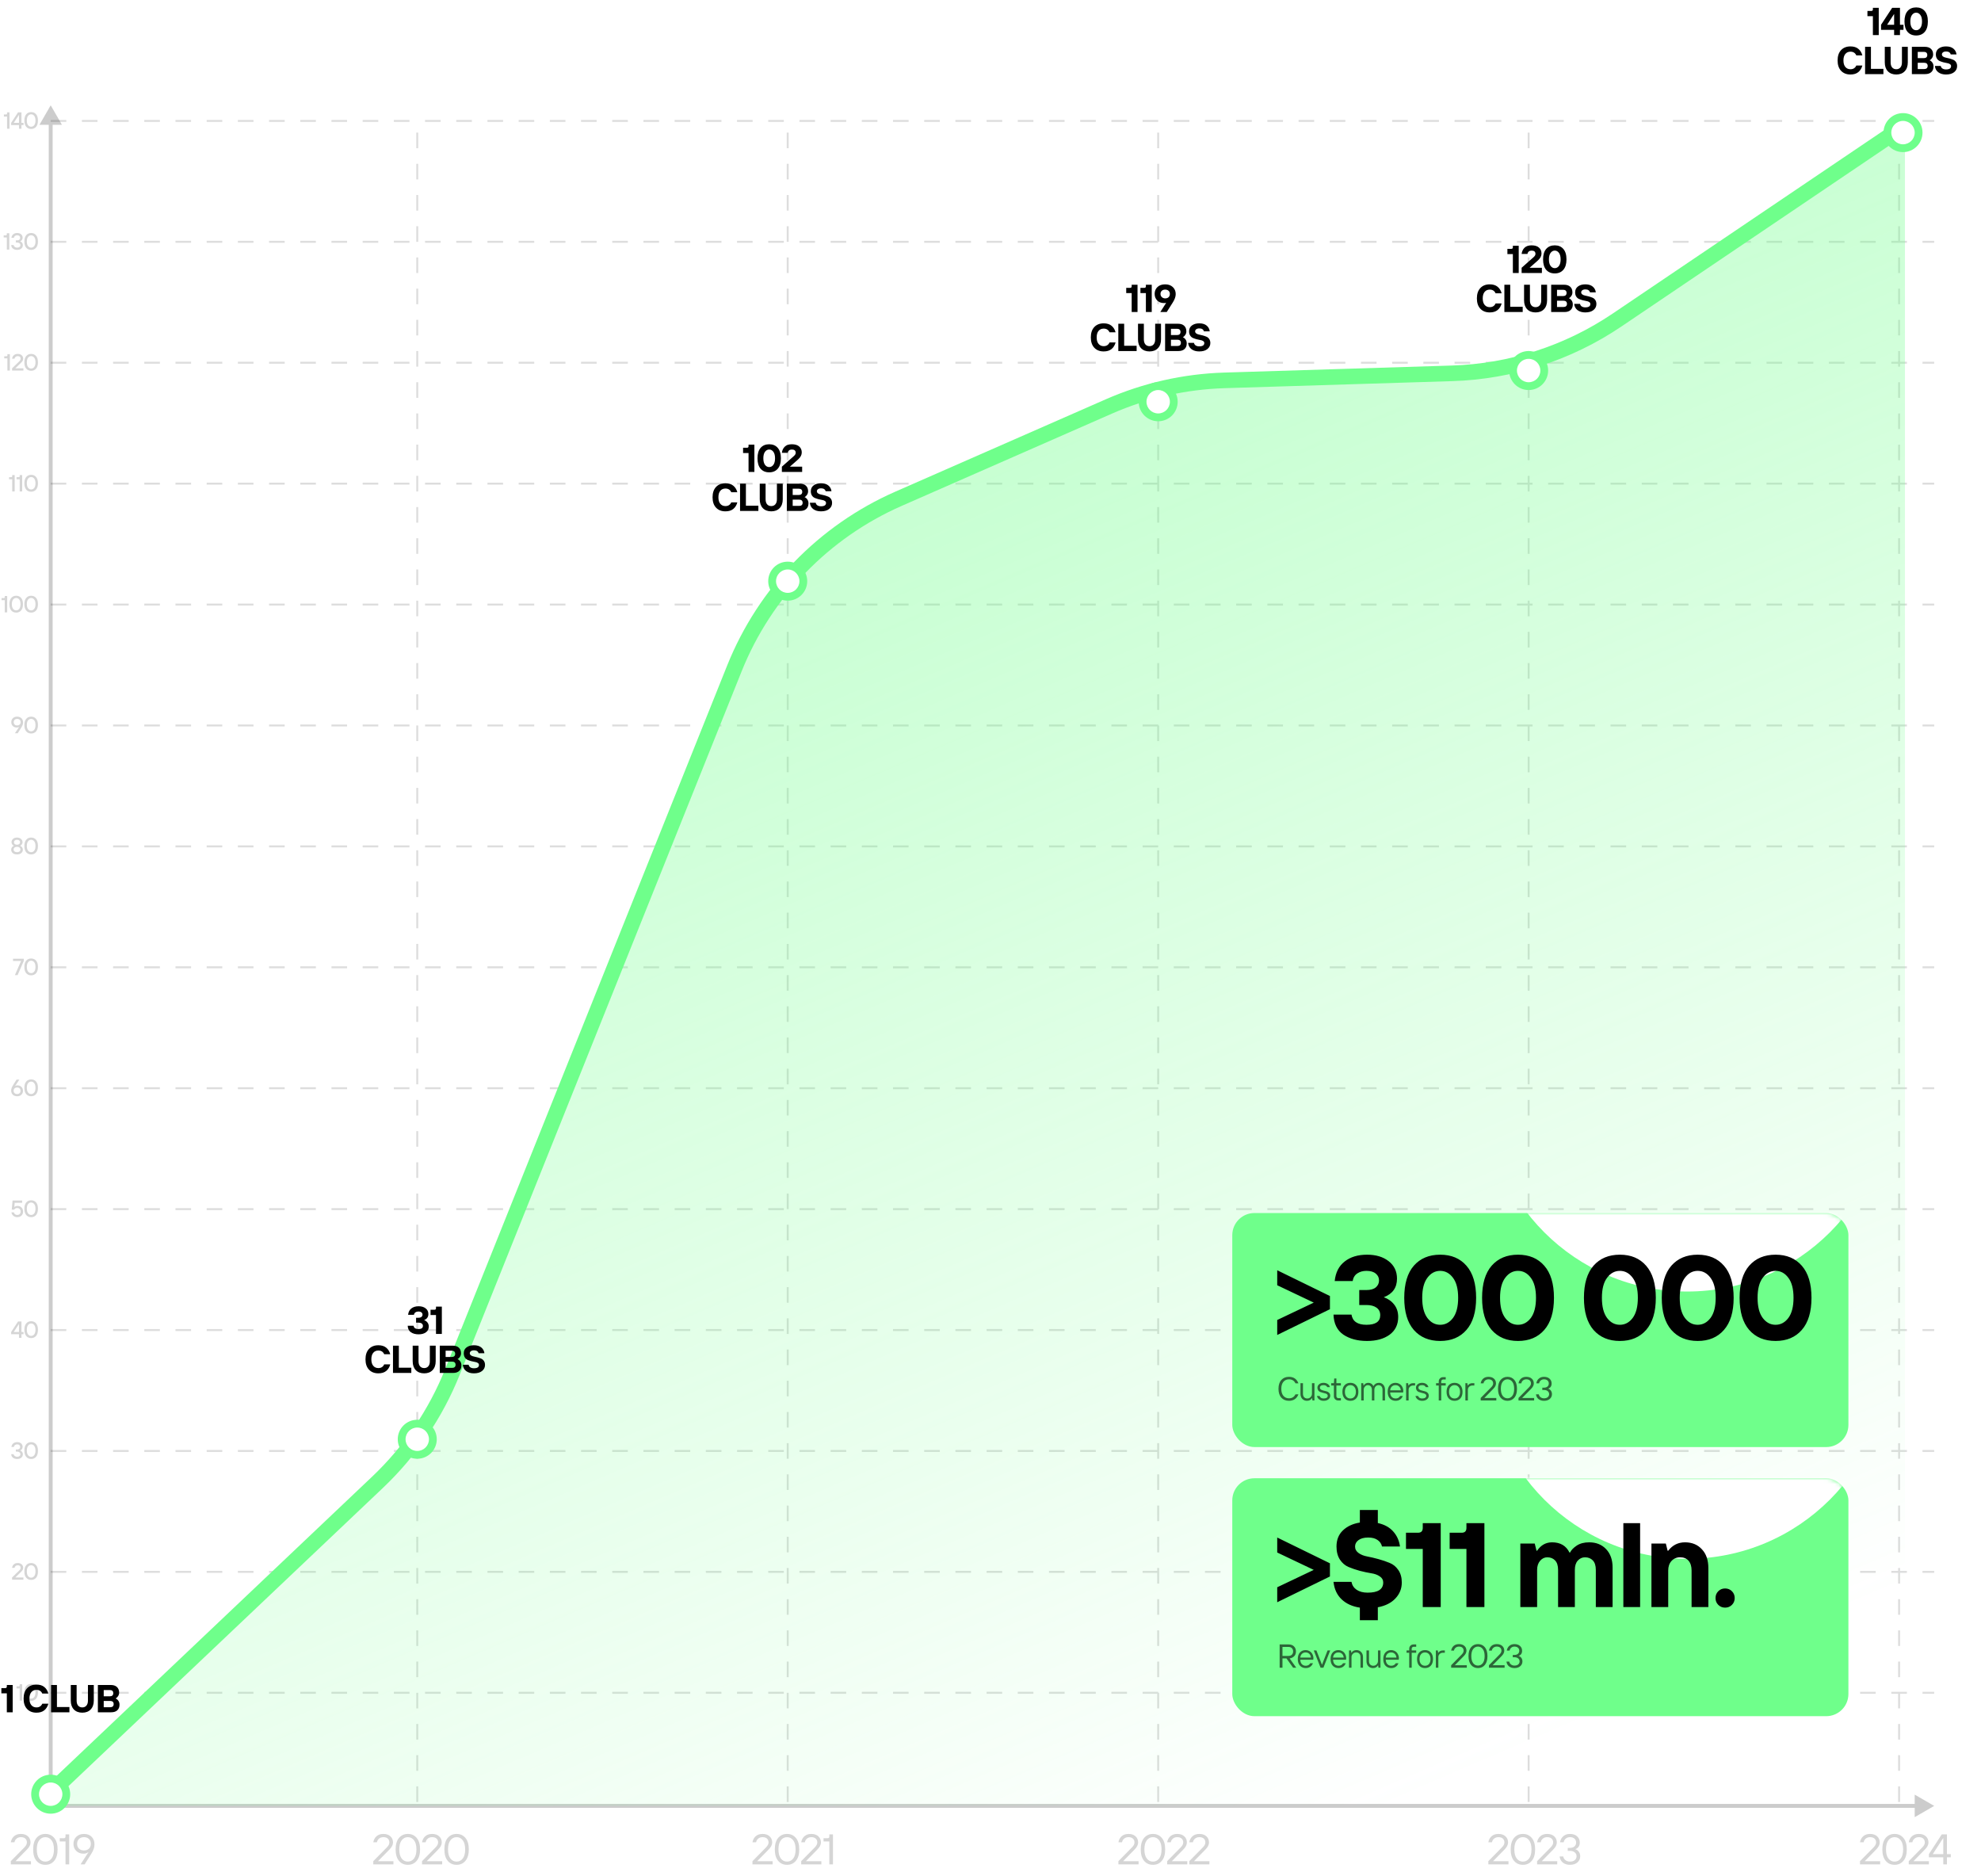 <?xml version="1.0" encoding="UTF-8"?> <svg xmlns="http://www.w3.org/2000/svg" width="508" height="481" viewBox="0 0 508 481" fill="none"> <path d="M2.77 478V477.175L6.235 473.655C6.675 473.215 6.895 472.793 6.895 472.39C6.895 471.95 6.76 471.613 6.488 471.378C6.224 471.136 5.847 471.015 5.355 471.015C4.908 471.015 4.534 471.143 4.233 471.4C3.94 471.649 3.764 471.961 3.705 472.335H2.77C2.888 471.682 3.166 471.162 3.606 470.773C4.054 470.384 4.637 470.19 5.355 470.19C6.118 470.19 6.719 470.392 7.159 470.795C7.607 471.191 7.83 471.723 7.83 472.39C7.83 472.977 7.519 473.582 6.895 474.205L3.98 477.175H7.94V478H2.77ZM13.901 477.087C13.329 477.769 12.574 478.11 11.635 478.11C10.697 478.11 9.937 477.769 9.358 477.087C8.786 476.405 8.5 475.426 8.5 474.15C8.5 472.874 8.786 471.895 9.358 471.213C9.937 470.531 10.697 470.19 11.635 470.19C12.574 470.19 13.329 470.531 13.901 471.213C14.48 471.895 14.77 472.874 14.77 474.15C14.77 475.426 14.48 476.405 13.901 477.087ZM10.051 476.493C10.462 477.021 10.99 477.285 11.635 477.285C12.28 477.285 12.809 477.021 13.219 476.493C13.63 475.958 13.835 475.177 13.835 474.15C13.835 473.123 13.63 472.346 13.219 471.818C12.809 471.283 12.28 471.015 11.635 471.015C10.99 471.015 10.462 471.283 10.051 471.818C9.64 472.346 9.435 473.123 9.435 474.15C9.435 475.177 9.64 475.958 10.051 476.493ZM16.804 478V472.115H15.319V471.29H16.364C16.658 471.29 16.804 471.143 16.804 470.85V470.3H17.739V478H16.804ZM20.654 478L22.689 474.865H22.634C22.326 475.122 21.922 475.25 21.424 475.25C20.654 475.25 20.03 475.015 19.554 474.546C19.077 474.077 18.839 473.468 18.839 472.72C18.839 471.994 19.084 471.393 19.576 470.916C20.075 470.432 20.727 470.19 21.534 470.19C22.355 470.19 23.008 470.432 23.492 470.916C23.983 471.4 24.229 472.056 24.229 472.885C24.229 473.604 23.972 474.374 23.459 475.195L21.699 478H20.654ZM20.258 473.963C20.581 474.271 21.006 474.425 21.534 474.425C22.062 474.425 22.487 474.271 22.81 473.963C23.133 473.655 23.294 473.241 23.294 472.72C23.294 472.199 23.133 471.785 22.81 471.477C22.487 471.169 22.062 471.015 21.534 471.015C21.006 471.015 20.581 471.169 20.258 471.477C19.935 471.785 19.774 472.199 19.774 472.72C19.774 473.241 19.935 473.655 20.258 473.963Z" fill="#D5D5D5"></path> <path d="M5.053 436V432.88H4.243V432.34H4.813C4.973 432.34 5.053 432.258 5.053 432.094V431.8H5.683V436H5.053ZM9.256 435.508C8.94 435.876 8.518 436.06 7.99 436.06C7.462 436.06 7.04 435.876 6.724 435.508C6.408 435.136 6.25 434.6 6.25 433.9C6.25 433.2 6.408 432.666 6.724 432.298C7.04 431.926 7.462 431.74 7.99 431.74C8.518 431.74 8.94 431.926 9.256 432.298C9.572 432.666 9.73 433.2 9.73 433.9C9.73 434.6 9.572 435.136 9.256 435.508ZM7.192 435.088C7.404 435.356 7.67 435.49 7.99 435.49C8.31 435.49 8.574 435.356 8.782 435.088C8.994 434.816 9.1 434.42 9.1 433.9C9.1 433.38 8.994 432.986 8.782 432.718C8.574 432.446 8.31 432.31 7.99 432.31C7.67 432.31 7.404 432.446 7.192 432.718C6.984 432.986 6.88 433.38 6.88 433.9C6.88 434.42 6.984 434.816 7.192 435.088Z" fill="#D5D5D5"></path> <path d="M3.096 405V404.43L4.956 402.63C5.176 402.418 5.286 402.198 5.286 401.97C5.286 401.53 5.036 401.31 4.536 401.31C4.316 401.31 4.134 401.37 3.99 401.49C3.846 401.61 3.758 401.77 3.726 401.97H3.096C3.144 401.606 3.292 401.31 3.54 401.082C3.788 400.854 4.12 400.74 4.536 400.74C4.976 400.74 5.32 400.854 5.568 401.082C5.82 401.306 5.946 401.602 5.946 401.97C5.946 402.174 5.898 402.354 5.802 402.51C5.71 402.662 5.578 402.822 5.406 402.99L3.936 404.43H6.006V405H3.096ZM9.256 404.508C8.94 404.876 8.518 405.06 7.99 405.06C7.462 405.06 7.04 404.876 6.724 404.508C6.408 404.136 6.25 403.6 6.25 402.9C6.25 402.2 6.408 401.666 6.724 401.298C7.04 400.926 7.462 400.74 7.99 400.74C8.518 400.74 8.94 400.926 9.256 401.298C9.572 401.666 9.73 402.2 9.73 402.9C9.73 403.6 9.572 404.136 9.256 404.508ZM7.192 404.088C7.404 404.356 7.67 404.49 7.99 404.49C8.31 404.49 8.574 404.356 8.782 404.088C8.994 403.816 9.1 403.42 9.1 402.9C9.1 402.38 8.994 401.986 8.782 401.718C8.574 401.446 8.31 401.31 7.99 401.31C7.67 401.31 7.404 401.446 7.192 401.718C6.984 401.986 6.88 402.38 6.88 402.9C6.88 403.42 6.984 403.816 7.192 404.088Z" fill="#D5D5D5"></path> <path d="M4.39 374.06C3.966 374.06 3.616 373.956 3.34 373.748C3.064 373.54 2.904 373.234 2.86 372.83H3.49C3.518 373.022 3.618 373.18 3.79 373.304C3.962 373.428 4.162 373.49 4.39 373.49C4.654 373.49 4.86 373.43 5.008 373.31C5.156 373.19 5.23 373.03 5.23 372.83C5.23 372.634 5.152 372.476 4.996 372.356C4.84 372.232 4.632 372.17 4.372 372.17H4.06V371.63H4.372C4.628 371.63 4.824 371.57 4.96 371.45C5.1 371.33 5.17 371.17 5.17 370.97C5.17 370.77 5.102 370.61 4.966 370.49C4.83 370.37 4.638 370.31 4.39 370.31C4.174 370.31 3.986 370.37 3.826 370.49C3.67 370.606 3.578 370.766 3.55 370.97H2.92C2.98 370.574 3.14 370.27 3.4 370.058C3.66 369.846 3.99 369.74 4.39 369.74C4.822 369.74 5.164 369.85 5.416 370.07C5.672 370.286 5.8 370.576 5.8 370.94C5.8 371.164 5.744 371.356 5.632 371.516C5.52 371.676 5.366 371.794 5.17 371.87C5.382 371.946 5.55 372.072 5.674 372.248C5.798 372.42 5.86 372.624 5.86 372.86C5.86 373.212 5.728 373.5 5.464 373.724C5.204 373.948 4.846 374.06 4.39 374.06ZM9.256 373.508C8.94 373.876 8.518 374.06 7.99 374.06C7.462 374.06 7.04 373.876 6.724 373.508C6.408 373.136 6.25 372.6 6.25 371.9C6.25 371.2 6.408 370.666 6.724 370.298C7.04 369.926 7.462 369.74 7.99 369.74C8.518 369.74 8.94 369.926 9.256 370.298C9.572 370.666 9.73 371.2 9.73 371.9C9.73 372.6 9.572 373.136 9.256 373.508ZM7.192 373.088C7.404 373.356 7.67 373.49 7.99 373.49C8.31 373.49 8.574 373.356 8.782 373.088C8.994 372.816 9.1 372.42 9.1 371.9C9.1 371.38 8.994 370.986 8.782 370.718C8.574 370.446 8.31 370.31 7.99 370.31C7.67 370.31 7.404 370.446 7.192 370.718C6.984 370.986 6.88 371.38 6.88 371.9C6.88 372.42 6.984 372.816 7.192 373.088Z" fill="#D5D5D5"></path> <path d="M4.869 343V342.07H2.859V341.5L4.629 338.8H5.499V341.5H6.039V342.07H5.499V343H4.869ZM3.519 341.5H4.869V339.49H4.839L3.519 341.5ZM9.256 342.508C8.94 342.876 8.518 343.06 7.99 343.06C7.462 343.06 7.04 342.876 6.724 342.508C6.408 342.136 6.25 341.6 6.25 340.9C6.25 340.2 6.408 339.666 6.724 339.298C7.04 338.926 7.462 338.74 7.99 338.74C8.518 338.74 8.94 338.926 9.256 339.298C9.572 339.666 9.73 340.2 9.73 340.9C9.73 341.6 9.572 342.136 9.256 342.508ZM7.192 342.088C7.404 342.356 7.67 342.49 7.99 342.49C8.31 342.49 8.574 342.356 8.782 342.088C8.994 341.816 9.1 341.42 9.1 340.9C9.1 340.38 8.994 339.986 8.782 339.718C8.574 339.446 8.31 339.31 7.99 339.31C7.67 339.31 7.404 339.446 7.192 339.718C6.984 339.986 6.88 340.38 6.88 340.9C6.88 341.42 6.984 341.816 7.192 342.088Z" fill="#D5D5D5"></path> <path d="M4.391 312.06C4.035 312.06 3.719 311.95 3.443 311.73C3.167 311.51 2.993 311.21 2.921 310.83H3.551C3.595 311.026 3.693 311.186 3.845 311.31C4.001 311.43 4.183 311.49 4.391 311.49C4.675 311.49 4.895 311.414 5.051 311.262C5.211 311.106 5.291 310.892 5.291 310.62C5.291 310.356 5.211 310.14 5.051 309.972C4.891 309.804 4.671 309.72 4.391 309.72C4.079 309.72 3.819 309.86 3.611 310.14H3.011L3.221 307.8H5.681V308.37H3.761L3.671 309.45H3.701C3.913 309.27 4.183 309.18 4.511 309.18C4.915 309.18 5.251 309.318 5.519 309.594C5.787 309.87 5.921 310.212 5.921 310.62C5.921 311.048 5.783 311.396 5.507 311.664C5.235 311.928 4.863 312.06 4.391 312.06ZM9.256 311.508C8.94 311.876 8.518 312.06 7.99 312.06C7.462 312.06 7.04 311.876 6.724 311.508C6.408 311.136 6.25 310.6 6.25 309.9C6.25 309.2 6.408 308.666 6.724 308.298C7.04 307.926 7.462 307.74 7.99 307.74C8.518 307.74 8.94 307.926 9.256 308.298C9.572 308.666 9.73 309.2 9.73 309.9C9.73 310.6 9.572 311.136 9.256 311.508ZM7.192 311.088C7.404 311.356 7.67 311.49 7.99 311.49C8.31 311.49 8.574 311.356 8.782 311.088C8.994 310.816 9.1 310.42 9.1 309.9C9.1 309.38 8.994 308.986 8.782 308.718C8.574 308.446 8.31 308.31 7.99 308.31C7.67 308.31 7.404 308.446 7.192 308.718C6.984 308.986 6.88 309.38 6.88 309.9C6.88 310.42 6.984 310.816 7.192 311.088Z" fill="#D5D5D5"></path> <path d="M4.391 280.49C4.659 280.49 4.871 280.414 5.027 280.262C5.183 280.11 5.261 279.906 5.261 279.65C5.261 279.394 5.183 279.19 5.027 279.038C4.871 278.886 4.659 278.81 4.391 278.81C4.119 278.81 3.901 278.886 3.737 279.038C3.573 279.19 3.491 279.394 3.491 279.65C3.491 279.906 3.573 280.11 3.737 280.262C3.901 280.414 4.119 280.49 4.391 280.49ZM4.391 281.06C3.927 281.06 3.555 280.924 3.275 280.652C2.999 280.38 2.861 280.026 2.861 279.59C2.861 279.198 3.001 278.778 3.281 278.33L4.241 276.8H4.961L3.881 278.42H3.911C4.059 278.32 4.245 278.27 4.469 278.27C4.889 278.27 5.231 278.4 5.495 278.66C5.759 278.92 5.891 279.25 5.891 279.65C5.891 280.062 5.755 280.4 5.483 280.664C5.211 280.928 4.847 281.06 4.391 281.06ZM9.256 280.508C8.94 280.876 8.518 281.06 7.99 281.06C7.462 281.06 7.04 280.876 6.724 280.508C6.408 280.136 6.25 279.6 6.25 278.9C6.25 278.2 6.408 277.666 6.724 277.298C7.04 276.926 7.462 276.74 7.99 276.74C8.518 276.74 8.94 276.926 9.256 277.298C9.572 277.666 9.73 278.2 9.73 278.9C9.73 279.6 9.572 280.136 9.256 280.508ZM7.192 280.088C7.404 280.356 7.67 280.49 7.99 280.49C8.31 280.49 8.574 280.356 8.782 280.088C8.994 279.816 9.1 279.42 9.1 278.9C9.1 278.38 8.994 277.986 8.782 277.718C8.574 277.446 8.31 277.31 7.99 277.31C7.67 277.31 7.404 277.446 7.192 277.718C6.984 277.986 6.88 278.38 6.88 278.9C6.88 279.42 6.984 279.816 7.192 280.088Z" fill="#D5D5D5"></path> <path d="M3.82 250L5.41 246.37H3.34V245.8H6.1V246.37L4.51 250H3.82ZM9.256 249.508C8.94 249.876 8.518 250.06 7.99 250.06C7.462 250.06 7.04 249.876 6.724 249.508C6.408 249.136 6.25 248.6 6.25 247.9C6.25 247.2 6.408 246.666 6.724 246.298C7.04 245.926 7.462 245.74 7.99 245.74C8.518 245.74 8.94 245.926 9.256 246.298C9.572 246.666 9.73 247.2 9.73 247.9C9.73 248.6 9.572 249.136 9.256 249.508ZM7.192 249.088C7.404 249.356 7.67 249.49 7.99 249.49C8.31 249.49 8.574 249.356 8.782 249.088C8.994 248.816 9.1 248.42 9.1 247.9C9.1 247.38 8.994 246.986 8.782 246.718C8.574 246.446 8.31 246.31 7.99 246.31C7.67 246.31 7.404 246.446 7.192 246.718C6.984 246.986 6.88 247.38 6.88 247.9C6.88 248.42 6.984 248.816 7.192 249.088Z" fill="#D5D5D5"></path> <path d="M3.727 218.304C3.883 218.428 4.095 218.49 4.363 218.49C4.631 218.49 4.843 218.428 4.999 218.304C5.155 218.18 5.233 218.012 5.233 217.8C5.233 217.588 5.155 217.42 4.999 217.296C4.843 217.172 4.631 217.11 4.363 217.11C4.095 217.11 3.883 217.172 3.727 217.296C3.571 217.42 3.493 217.588 3.493 217.8C3.493 218.012 3.571 218.18 3.727 218.304ZM5.461 218.712C5.197 218.944 4.831 219.06 4.363 219.06C3.895 219.06 3.527 218.944 3.259 218.712C2.995 218.48 2.863 218.182 2.863 217.818C2.863 217.606 2.931 217.41 3.067 217.23C3.203 217.05 3.365 216.92 3.553 216.84C3.389 216.756 3.247 216.634 3.127 216.474C3.011 216.314 2.953 216.136 2.953 215.94C2.953 215.592 3.081 215.306 3.337 215.082C3.597 214.854 3.939 214.74 4.363 214.74C4.787 214.74 5.127 214.854 5.383 215.082C5.643 215.306 5.773 215.592 5.773 215.94C5.773 216.136 5.713 216.314 5.593 216.474C5.477 216.634 5.337 216.756 5.173 216.84C5.361 216.92 5.523 217.05 5.659 217.23C5.795 217.41 5.863 217.606 5.863 217.818C5.863 218.182 5.729 218.48 5.461 218.712ZM3.787 216.396C3.923 216.512 4.115 216.57 4.363 216.57C4.611 216.57 4.803 216.512 4.939 216.396C5.075 216.28 5.143 216.128 5.143 215.94C5.143 215.752 5.075 215.6 4.939 215.484C4.803 215.368 4.611 215.31 4.363 215.31C4.115 215.31 3.923 215.368 3.787 215.484C3.651 215.6 3.583 215.752 3.583 215.94C3.583 216.128 3.651 216.28 3.787 216.396ZM9.256 218.508C8.94 218.876 8.518 219.06 7.99 219.06C7.462 219.06 7.04 218.876 6.724 218.508C6.408 218.136 6.25 217.6 6.25 216.9C6.25 216.2 6.408 215.666 6.724 215.298C7.04 214.926 7.462 214.74 7.99 214.74C8.518 214.74 8.94 214.926 9.256 215.298C9.572 215.666 9.73 216.2 9.73 216.9C9.73 217.6 9.572 218.136 9.256 218.508ZM7.192 218.088C7.404 218.356 7.67 218.49 7.99 218.49C8.31 218.49 8.574 218.356 8.782 218.088C8.994 217.816 9.1 217.42 9.1 216.9C9.1 216.38 8.994 215.986 8.782 215.718C8.574 215.446 8.31 215.31 7.99 215.31C7.67 215.31 7.404 215.446 7.192 215.718C6.984 215.986 6.88 216.38 6.88 216.9C6.88 217.42 6.984 217.816 7.192 218.088Z" fill="#D5D5D5"></path> <path d="M3.821 188L4.901 186.38H4.871C4.723 186.48 4.537 186.53 4.313 186.53C3.893 186.53 3.551 186.4 3.287 186.14C3.023 185.88 2.891 185.55 2.891 185.15C2.891 184.738 3.027 184.4 3.299 184.136C3.571 183.872 3.935 183.74 4.391 183.74C4.855 183.74 5.225 183.876 5.501 184.148C5.781 184.42 5.921 184.774 5.921 185.21C5.921 185.602 5.781 186.022 5.501 186.47L4.541 188H3.821ZM4.391 185.99C4.663 185.99 4.881 185.914 5.045 185.762C5.209 185.61 5.291 185.406 5.291 185.15C5.291 184.894 5.209 184.69 5.045 184.538C4.881 184.386 4.663 184.31 4.391 184.31C4.123 184.31 3.911 184.386 3.755 184.538C3.599 184.69 3.521 184.894 3.521 185.15C3.521 185.406 3.599 185.61 3.755 185.762C3.911 185.914 4.123 185.99 4.391 185.99ZM9.256 187.508C8.94 187.876 8.518 188.06 7.99 188.06C7.462 188.06 7.04 187.876 6.724 187.508C6.408 187.136 6.25 186.6 6.25 185.9C6.25 185.2 6.408 184.666 6.724 184.298C7.04 183.926 7.462 183.74 7.99 183.74C8.518 183.74 8.94 183.926 9.256 184.298C9.572 184.666 9.73 185.2 9.73 185.9C9.73 186.6 9.572 187.136 9.256 187.508ZM7.192 187.088C7.404 187.356 7.67 187.49 7.99 187.49C8.31 187.49 8.574 187.356 8.782 187.088C8.994 186.816 9.1 186.42 9.1 185.9C9.1 185.38 8.994 184.986 8.782 184.718C8.574 184.446 8.31 184.31 7.99 184.31C7.67 184.31 7.404 184.446 7.192 184.718C6.984 184.986 6.88 185.38 6.88 185.9C6.88 186.42 6.984 186.816 7.192 187.088Z" fill="#D5D5D5"></path> <path d="M1.213 157V153.88H0.403V153.34H0.973C1.133 153.34 1.213 153.258 1.213 153.094V152.8H1.843V157H1.213ZM5.417 156.508C5.101 156.876 4.679 157.06 4.151 157.06C3.623 157.06 3.201 156.876 2.885 156.508C2.569 156.136 2.411 155.6 2.411 154.9C2.411 154.2 2.569 153.666 2.885 153.298C3.201 152.926 3.623 152.74 4.151 152.74C4.679 152.74 5.101 152.926 5.417 153.298C5.733 153.666 5.891 154.2 5.891 154.9C5.891 155.6 5.733 156.136 5.417 156.508ZM3.353 156.088C3.565 156.356 3.831 156.49 4.151 156.49C4.471 156.49 4.735 156.356 4.943 156.088C5.155 155.816 5.261 155.42 5.261 154.9C5.261 154.38 5.155 153.986 4.943 153.718C4.735 153.446 4.471 153.31 4.151 153.31C3.831 153.31 3.565 153.446 3.353 153.718C3.145 153.986 3.041 154.38 3.041 154.9C3.041 155.42 3.145 155.816 3.353 156.088ZM9.256 156.508C8.94 156.876 8.518 157.06 7.99 157.06C7.462 157.06 7.04 156.876 6.724 156.508C6.408 156.136 6.25 155.6 6.25 154.9C6.25 154.2 6.408 153.666 6.724 153.298C7.04 152.926 7.462 152.74 7.99 152.74C8.518 152.74 8.94 152.926 9.256 153.298C9.572 153.666 9.73 154.2 9.73 154.9C9.73 155.6 9.572 156.136 9.256 156.508ZM7.192 156.088C7.404 156.356 7.67 156.49 7.99 156.49C8.31 156.49 8.574 156.356 8.782 156.088C8.994 155.816 9.1 155.42 9.1 154.9C9.1 154.38 8.994 153.986 8.782 153.718C8.574 153.446 8.31 153.31 7.99 153.31C7.67 153.31 7.404 153.446 7.192 153.718C6.984 153.986 6.88 154.38 6.88 154.9C6.88 155.42 6.984 155.816 7.192 156.088Z" fill="#D5D5D5"></path> <path d="M3.135 126V122.88H2.325V122.34H2.895C3.055 122.34 3.135 122.258 3.135 122.094V121.8H3.765V126H3.135ZM5.053 126V122.88H4.243V122.34H4.813C4.973 122.34 5.053 122.258 5.053 122.094V121.8H5.683V126H5.053ZM9.256 125.508C8.94 125.876 8.518 126.06 7.99 126.06C7.462 126.06 7.04 125.876 6.724 125.508C6.408 125.136 6.25 124.6 6.25 123.9C6.25 123.2 6.408 122.666 6.724 122.298C7.04 121.926 7.462 121.74 7.99 121.74C8.518 121.74 8.94 121.926 9.256 122.298C9.572 122.666 9.73 123.2 9.73 123.9C9.73 124.6 9.572 125.136 9.256 125.508ZM7.192 125.088C7.404 125.356 7.67 125.49 7.99 125.49C8.31 125.49 8.574 125.356 8.782 125.088C8.994 124.816 9.1 124.42 9.1 123.9C9.1 123.38 8.994 122.986 8.782 122.718C8.574 122.446 8.31 122.31 7.99 122.31C7.67 122.31 7.404 122.446 7.192 122.718C6.984 122.986 6.88 123.38 6.88 123.9C6.88 124.42 6.984 124.816 7.192 125.088Z" fill="#D5D5D5"></path> <path d="M1.899 95V91.88H1.089V91.34H1.659C1.819 91.34 1.899 91.258 1.899 91.094V90.8H2.529V95H1.899ZM3.096 95V94.43L4.956 92.63C5.176 92.418 5.286 92.198 5.286 91.97C5.286 91.53 5.036 91.31 4.536 91.31C4.316 91.31 4.134 91.37 3.99 91.49C3.846 91.61 3.758 91.77 3.726 91.97H3.096C3.144 91.606 3.292 91.31 3.54 91.082C3.788 90.854 4.12 90.74 4.536 90.74C4.976 90.74 5.32 90.854 5.568 91.082C5.82 91.306 5.946 91.602 5.946 91.97C5.946 92.174 5.898 92.354 5.802 92.51C5.71 92.662 5.578 92.822 5.406 92.99L3.936 94.43H6.006V95H3.096ZM9.256 94.508C8.94 94.876 8.518 95.06 7.99 95.06C7.462 95.06 7.04 94.876 6.724 94.508C6.408 94.136 6.25 93.6 6.25 92.9C6.25 92.2 6.408 91.666 6.724 91.298C7.04 90.926 7.462 90.74 7.99 90.74C8.518 90.74 8.94 90.926 9.256 91.298C9.572 91.666 9.73 92.2 9.73 92.9C9.73 93.6 9.572 94.136 9.256 94.508ZM7.192 94.088C7.404 94.356 7.67 94.49 7.99 94.49C8.31 94.49 8.574 94.356 8.782 94.088C8.994 93.816 9.1 93.42 9.1 92.9C9.1 92.38 8.994 91.986 8.782 91.718C8.574 91.446 8.31 91.31 7.99 91.31C7.67 91.31 7.404 91.446 7.192 91.718C6.984 91.986 6.88 92.38 6.88 92.9C6.88 93.42 6.984 93.816 7.192 94.088Z" fill="#D5D5D5"></path> <path d="M1.752 64V60.88H0.942V60.34H1.512C1.672 60.34 1.752 60.258 1.752 60.094V59.8H2.382V64H1.752ZM4.39 64.06C3.966 64.06 3.616 63.956 3.34 63.748C3.064 63.54 2.904 63.234 2.86 62.83H3.49C3.518 63.022 3.618 63.18 3.79 63.304C3.962 63.428 4.162 63.49 4.39 63.49C4.654 63.49 4.86 63.43 5.008 63.31C5.156 63.19 5.23 63.03 5.23 62.83C5.23 62.634 5.152 62.476 4.996 62.356C4.84 62.232 4.632 62.17 4.372 62.17H4.06V61.63H4.372C4.628 61.63 4.824 61.57 4.96 61.45C5.1 61.33 5.17 61.17 5.17 60.97C5.17 60.77 5.102 60.61 4.966 60.49C4.83 60.37 4.638 60.31 4.39 60.31C4.174 60.31 3.986 60.37 3.826 60.49C3.67 60.606 3.578 60.766 3.55 60.97H2.92C2.98 60.574 3.14 60.27 3.4 60.058C3.66 59.846 3.99 59.74 4.39 59.74C4.822 59.74 5.164 59.85 5.416 60.07C5.672 60.286 5.8 60.576 5.8 60.94C5.8 61.164 5.744 61.356 5.632 61.516C5.52 61.676 5.366 61.794 5.17 61.87C5.382 61.946 5.55 62.072 5.674 62.248C5.798 62.42 5.86 62.624 5.86 62.86C5.86 63.212 5.728 63.5 5.464 63.724C5.204 63.948 4.846 64.06 4.39 64.06ZM9.256 63.508C8.94 63.876 8.518 64.06 7.99 64.06C7.462 64.06 7.04 63.876 6.724 63.508C6.408 63.136 6.25 62.6 6.25 61.9C6.25 61.2 6.408 60.666 6.724 60.298C7.04 59.926 7.462 59.74 7.99 59.74C8.518 59.74 8.94 59.926 9.256 60.298C9.572 60.666 9.73 61.2 9.73 61.9C9.73 62.6 9.572 63.136 9.256 63.508ZM7.192 63.088C7.404 63.356 7.67 63.49 7.99 63.49C8.31 63.49 8.574 63.356 8.782 63.088C8.994 62.816 9.1 62.42 9.1 61.9C9.1 61.38 8.994 60.986 8.782 60.718C8.574 60.446 8.31 60.31 7.99 60.31C7.67 60.31 7.404 60.446 7.192 60.718C6.984 60.986 6.88 61.38 6.88 61.9C6.88 62.42 6.984 62.816 7.192 63.088Z" fill="#D5D5D5"></path> <path d="M1.811 33V29.88H1.001V29.34H1.571C1.731 29.34 1.811 29.258 1.811 29.094V28.8H2.441V33H1.811ZM4.869 33V32.07H2.859V31.5L4.629 28.8H5.499V31.5H6.039V32.07H5.499V33H4.869ZM3.519 31.5H4.869V29.49H4.839L3.519 31.5ZM9.256 32.508C8.94 32.876 8.518 33.06 7.99 33.06C7.462 33.06 7.04 32.876 6.724 32.508C6.408 32.136 6.25 31.6 6.25 30.9C6.25 30.2 6.408 29.666 6.724 29.298C7.04 28.926 7.462 28.74 7.99 28.74C8.518 28.74 8.94 28.926 9.256 29.298C9.572 29.666 9.73 30.2 9.73 30.9C9.73 31.6 9.572 32.136 9.256 32.508ZM7.192 32.088C7.404 32.356 7.67 32.49 7.99 32.49C8.31 32.49 8.574 32.356 8.782 32.088C8.994 31.816 9.1 31.42 9.1 30.9C9.1 30.38 8.994 29.986 8.782 29.718C8.574 29.446 8.31 29.31 7.99 29.31C7.67 29.31 7.404 29.446 7.192 29.718C6.984 29.986 6.88 30.38 6.88 30.9C6.88 31.42 6.984 31.816 7.192 32.088Z" fill="#D5D5D5"></path> <path d="M95.723 478V477.175L99.188 473.655C99.628 473.215 99.848 472.793 99.848 472.39C99.848 471.95 99.713 471.613 99.441 471.378C99.177 471.136 98.8 471.015 98.308 471.015C97.861 471.015 97.487 471.143 97.186 471.4C96.893 471.649 96.717 471.961 96.658 472.335H95.723C95.841 471.682 96.119 471.162 96.559 470.773C97.007 470.384 97.59 470.19 98.308 470.19C99.071 470.19 99.672 470.392 100.112 470.795C100.56 471.191 100.783 471.723 100.783 472.39C100.783 472.977 100.472 473.582 99.848 474.205L96.933 477.175H100.893V478H95.723ZM106.854 477.087C106.282 477.769 105.527 478.11 104.588 478.11C103.65 478.11 102.891 477.769 102.311 477.087C101.739 476.405 101.453 475.426 101.453 474.15C101.453 472.874 101.739 471.895 102.311 471.213C102.891 470.531 103.65 470.19 104.588 470.19C105.527 470.19 106.282 470.531 106.854 471.213C107.434 471.895 107.723 472.874 107.723 474.15C107.723 475.426 107.434 476.405 106.854 477.087ZM103.004 476.493C103.415 477.021 103.943 477.285 104.588 477.285C105.234 477.285 105.762 477.021 106.172 476.493C106.583 475.958 106.788 475.177 106.788 474.15C106.788 473.123 106.583 472.346 106.172 471.818C105.762 471.283 105.234 471.015 104.588 471.015C103.943 471.015 103.415 471.283 103.004 471.818C102.594 472.346 102.388 473.123 102.388 474.15C102.388 475.177 102.594 475.958 103.004 476.493ZM108.223 478V477.175L111.688 473.655C112.128 473.215 112.348 472.793 112.348 472.39C112.348 471.95 112.212 471.613 111.941 471.378C111.677 471.136 111.299 471.015 110.808 471.015C110.36 471.015 109.986 471.143 109.686 471.4C109.392 471.649 109.216 471.961 109.158 472.335H108.223C108.34 471.682 108.619 471.162 109.059 470.773C109.506 470.384 110.089 470.19 110.808 470.19C111.57 470.19 112.172 470.392 112.612 470.795C113.059 471.191 113.283 471.723 113.283 472.39C113.283 472.977 112.971 473.582 112.348 474.205L109.433 477.175H113.393V478H108.223ZM119.353 477.087C118.781 477.769 118.026 478.11 117.087 478.11C116.149 478.11 115.39 477.769 114.81 477.087C114.238 476.405 113.952 475.426 113.952 474.15C113.952 472.874 114.238 471.895 114.81 471.213C115.39 470.531 116.149 470.19 117.087 470.19C118.026 470.19 118.781 470.531 119.353 471.213C119.933 471.895 120.222 472.874 120.222 474.15C120.222 475.426 119.933 476.405 119.353 477.087ZM115.503 476.493C115.914 477.021 116.442 477.285 117.087 477.285C117.733 477.285 118.261 477.021 118.671 476.493C119.082 475.958 119.287 475.177 119.287 474.15C119.287 473.123 119.082 472.346 118.671 471.818C118.261 471.283 117.733 471.015 117.087 471.015C116.442 471.015 115.914 471.283 115.503 471.818C115.093 472.346 114.887 473.123 114.887 474.15C114.887 475.177 115.093 475.958 115.503 476.493Z" fill="#D5D5D5"></path> <path d="M192.958 478V477.175L196.423 473.655C196.863 473.215 197.083 472.793 197.083 472.39C197.083 471.95 196.948 471.613 196.676 471.378C196.412 471.136 196.035 471.015 195.543 471.015C195.096 471.015 194.722 471.143 194.421 471.4C194.128 471.649 193.952 471.961 193.893 472.335H192.958C193.076 471.682 193.354 471.162 193.794 470.773C194.242 470.384 194.825 470.19 195.543 470.19C196.306 470.19 196.907 470.392 197.347 470.795C197.795 471.191 198.018 471.723 198.018 472.39C198.018 472.977 197.707 473.582 197.083 474.205L194.168 477.175H198.128V478H192.958ZM204.089 477.087C203.517 477.769 202.762 478.11 201.823 478.11C200.884 478.11 200.125 477.769 199.546 477.087C198.974 476.405 198.688 475.426 198.688 474.15C198.688 472.874 198.974 471.895 199.546 471.213C200.125 470.531 200.884 470.19 201.823 470.19C202.762 470.19 203.517 470.531 204.089 471.213C204.668 471.895 204.958 472.874 204.958 474.15C204.958 475.426 204.668 476.405 204.089 477.087ZM200.239 476.493C200.65 477.021 201.178 477.285 201.823 477.285C202.468 477.285 202.996 477.021 203.407 476.493C203.818 475.958 204.023 475.177 204.023 474.15C204.023 473.123 203.818 472.346 203.407 471.818C202.996 471.283 202.468 471.015 201.823 471.015C201.178 471.015 200.65 471.283 200.239 471.818C199.828 472.346 199.623 473.123 199.623 474.15C199.623 475.177 199.828 475.958 200.239 476.493ZM205.457 478V477.175L208.922 473.655C209.362 473.215 209.582 472.793 209.582 472.39C209.582 471.95 209.447 471.613 209.175 471.378C208.911 471.136 208.534 471.015 208.042 471.015C207.595 471.015 207.221 471.143 206.92 471.4C206.627 471.649 206.451 471.961 206.392 472.335H205.457C205.575 471.682 205.853 471.162 206.293 470.773C206.741 470.384 207.324 470.19 208.042 470.19C208.805 470.19 209.406 470.392 209.846 470.795C210.294 471.191 210.517 471.723 210.517 472.39C210.517 472.977 210.206 473.582 209.582 474.205L206.667 477.175H210.627V478H205.457ZM212.667 478V472.115H211.182V471.29H212.227C212.521 471.29 212.667 471.143 212.667 470.85V470.3H213.602V478H212.667Z" fill="#D5D5D5"></path> <path d="M286.798 478V477.175L290.263 473.655C290.703 473.215 290.923 472.793 290.923 472.39C290.923 471.95 290.787 471.613 290.516 471.378C290.252 471.136 289.874 471.015 289.383 471.015C288.936 471.015 288.562 471.143 288.261 471.4C287.968 471.649 287.792 471.961 287.733 472.335H286.798C286.915 471.682 287.194 471.162 287.634 470.773C288.081 470.384 288.664 470.19 289.383 470.19C290.146 470.19 290.747 470.392 291.187 470.795C291.634 471.191 291.858 471.723 291.858 472.39C291.858 472.977 291.546 473.582 290.923 474.205L288.008 477.175H291.968V478H286.798ZM297.929 477.087C297.357 477.769 296.602 478.11 295.663 478.11C294.724 478.11 293.965 477.769 293.386 477.087C292.814 476.405 292.528 475.426 292.528 474.15C292.528 472.874 292.814 471.895 293.386 471.213C293.965 470.531 294.724 470.19 295.663 470.19C296.602 470.19 297.357 470.531 297.929 471.213C298.508 471.895 298.798 472.874 298.798 474.15C298.798 475.426 298.508 476.405 297.929 477.087ZM294.079 476.493C294.49 477.021 295.018 477.285 295.663 477.285C296.308 477.285 296.836 477.021 297.247 476.493C297.658 475.958 297.863 475.177 297.863 474.15C297.863 473.123 297.658 472.346 297.247 471.818C296.836 471.283 296.308 471.015 295.663 471.015C295.018 471.015 294.49 471.283 294.079 471.818C293.668 472.346 293.463 473.123 293.463 474.15C293.463 475.177 293.668 475.958 294.079 476.493ZM299.297 478V477.175L302.762 473.655C303.202 473.215 303.422 472.793 303.422 472.39C303.422 471.95 303.287 471.613 303.015 471.378C302.751 471.136 302.374 471.015 301.882 471.015C301.435 471.015 301.061 471.143 300.76 471.4C300.467 471.649 300.291 471.961 300.232 472.335H299.297C299.415 471.682 299.693 471.162 300.133 470.773C300.581 470.384 301.164 470.19 301.882 470.19C302.645 470.19 303.246 470.392 303.686 470.795C304.134 471.191 304.357 471.723 304.357 472.39C304.357 472.977 304.046 473.582 303.422 474.205L300.507 477.175H304.467V478H299.297ZM304.972 478V477.175L308.437 473.655C308.877 473.215 309.097 472.793 309.097 472.39C309.097 471.95 308.962 471.613 308.69 471.378C308.426 471.136 308.049 471.015 307.557 471.015C307.11 471.015 306.736 471.143 306.435 471.4C306.142 471.649 305.966 471.961 305.907 472.335H304.972C305.09 471.682 305.368 471.162 305.808 470.773C306.256 470.384 306.839 470.19 307.557 470.19C308.32 470.19 308.921 470.392 309.361 470.795C309.809 471.191 310.032 471.723 310.032 472.39C310.032 472.977 309.721 473.582 309.097 474.205L306.182 477.175H310.142V478H304.972Z" fill="#D5D5D5"></path> <path d="M381.664 478V477.175L385.129 473.655C385.569 473.215 385.789 472.793 385.789 472.39C385.789 471.95 385.653 471.613 385.382 471.378C385.118 471.136 384.74 471.015 384.249 471.015C383.801 471.015 383.427 471.143 383.127 471.4C382.833 471.649 382.657 471.961 382.599 472.335H381.664C381.781 471.682 382.06 471.162 382.5 470.773C382.947 470.384 383.53 470.19 384.249 470.19C385.011 470.19 385.613 470.392 386.053 470.795C386.5 471.191 386.724 471.723 386.724 472.39C386.724 472.977 386.412 473.582 385.789 474.205L382.874 477.175H386.834V478H381.664ZM392.795 477.087C392.223 477.769 391.467 478.11 390.529 478.11C389.59 478.11 388.831 477.769 388.252 477.087C387.68 476.405 387.394 475.426 387.394 474.15C387.394 472.874 387.68 471.895 388.252 471.213C388.831 470.531 389.59 470.19 390.529 470.19C391.467 470.19 392.223 470.531 392.795 471.213C393.374 471.895 393.664 472.874 393.664 474.15C393.664 475.426 393.374 476.405 392.795 477.087ZM388.945 476.493C389.355 477.021 389.883 477.285 390.529 477.285C391.174 477.285 391.702 477.021 392.113 476.493C392.523 475.958 392.729 475.177 392.729 474.15C392.729 473.123 392.523 472.346 392.113 471.818C391.702 471.283 391.174 471.015 390.529 471.015C389.883 471.015 389.355 471.283 388.945 471.818C388.534 472.346 388.329 473.123 388.329 474.15C388.329 475.177 388.534 475.958 388.945 476.493ZM394.163 478V477.175L397.628 473.655C398.068 473.215 398.288 472.793 398.288 472.39C398.288 471.95 398.152 471.613 397.881 471.378C397.617 471.136 397.239 471.015 396.748 471.015C396.301 471.015 395.927 471.143 395.626 471.4C395.333 471.649 395.157 471.961 395.098 472.335H394.163C394.28 471.682 394.559 471.162 394.999 470.773C395.446 470.384 396.029 470.19 396.748 470.19C397.511 470.19 398.112 470.392 398.552 470.795C398.999 471.191 399.223 471.723 399.223 472.39C399.223 472.977 398.911 473.582 398.288 474.205L395.373 477.175H399.333V478H394.163ZM402.583 478.11C401.879 478.11 401.281 477.923 400.79 477.549C400.306 477.168 400.023 476.64 399.943 475.965H400.878C400.929 476.346 401.116 476.662 401.439 476.911C401.761 477.16 402.143 477.285 402.583 477.285C403.118 477.285 403.536 477.157 403.837 476.9C404.137 476.636 404.288 476.306 404.288 475.91C404.288 475.514 404.137 475.188 403.837 474.931C403.536 474.667 403.118 474.535 402.583 474.535H402.033V473.765H402.583C403.089 473.765 403.481 473.637 403.76 473.38C404.038 473.123 404.178 472.793 404.178 472.39C404.178 471.987 404.038 471.657 403.76 471.4C403.481 471.143 403.089 471.015 402.583 471.015C402.172 471.015 401.816 471.14 401.516 471.389C401.222 471.631 401.046 471.946 400.988 472.335H400.053C400.163 471.66 400.445 471.136 400.9 470.762C401.354 470.381 401.915 470.19 402.583 470.19C403.367 470.19 403.983 470.395 404.431 470.806C404.885 471.217 405.113 471.745 405.113 472.39C405.113 473.255 404.728 473.824 403.958 474.095C404.361 474.227 404.673 474.458 404.893 474.788C405.113 475.111 405.223 475.485 405.223 475.91C405.223 476.541 404.988 477.065 404.519 477.483C404.049 477.901 403.404 478.11 402.583 478.11Z" fill="#D5D5D5"></path> <path d="M476.97 478V477.175L480.435 473.655C480.875 473.215 481.095 472.793 481.095 472.39C481.095 471.95 480.959 471.613 480.688 471.378C480.424 471.136 480.046 471.015 479.555 471.015C479.108 471.015 478.734 471.143 478.433 471.4C478.14 471.649 477.964 471.961 477.905 472.335H476.97C477.087 471.682 477.366 471.162 477.806 470.773C478.253 470.384 478.836 470.19 479.555 470.19C480.318 470.19 480.919 470.392 481.359 470.795C481.806 471.191 482.03 471.723 482.03 472.39C482.03 472.977 481.718 473.582 481.095 474.205L478.18 477.175H482.14V478H476.97ZM488.101 477.087C487.529 477.769 486.774 478.11 485.835 478.11C484.896 478.11 484.137 477.769 483.558 477.087C482.986 476.405 482.7 475.426 482.7 474.15C482.7 472.874 482.986 471.895 483.558 471.213C484.137 470.531 484.896 470.19 485.835 470.19C486.774 470.19 487.529 470.531 488.101 471.213C488.68 471.895 488.97 472.874 488.97 474.15C488.97 475.426 488.68 476.405 488.101 477.087ZM484.251 476.493C484.662 477.021 485.19 477.285 485.835 477.285C486.48 477.285 487.008 477.021 487.419 476.493C487.83 475.958 488.035 475.177 488.035 474.15C488.035 473.123 487.83 472.346 487.419 471.818C487.008 471.283 486.48 471.015 485.835 471.015C485.19 471.015 484.662 471.283 484.251 471.818C483.84 472.346 483.635 473.123 483.635 474.15C483.635 475.177 483.84 475.958 484.251 476.493ZM489.469 478V477.175L492.934 473.655C493.374 473.215 493.594 472.793 493.594 472.39C493.594 471.95 493.458 471.613 493.187 471.378C492.923 471.136 492.545 471.015 492.054 471.015C491.607 471.015 491.233 471.143 490.932 471.4C490.639 471.649 490.463 471.961 490.404 472.335H489.469C489.586 471.682 489.865 471.162 490.305 470.773C490.752 470.384 491.335 470.19 492.054 470.19C492.817 470.19 493.418 470.392 493.858 470.795C494.305 471.191 494.529 471.723 494.529 472.39C494.529 472.977 494.217 473.582 493.594 474.205L490.679 477.175H494.639V478H489.469ZM498.328 478V476.185H494.643V475.36L497.943 470.3H499.263V475.36H500.253V476.185H499.263V478H498.328ZM495.633 475.36H498.328V471.29H498.273L495.633 475.36Z" fill="#D5D5D5"></path> <path d="M496 463L491 460.113V465.887L496 463ZM13 463.5H491.5V462.5H13V463.5Z" fill="black" fill-opacity="0.2"></path> <path d="M13 434H496" stroke="#DDDDDD" stroke-width="0.5" stroke-dasharray="4 4"></path> <path d="M13 403H496" stroke="#DDDDDD" stroke-width="0.5" stroke-dasharray="4 4"></path> <path d="M13 372H496" stroke="#DDDDDD" stroke-width="0.5" stroke-dasharray="4 4"></path> <path d="M13 341H496" stroke="#DDDDDD" stroke-width="0.5" stroke-dasharray="4 4"></path> <path d="M13 310H496" stroke="#DDDDDD" stroke-width="0.5" stroke-dasharray="4 4"></path> <path d="M13 279H496" stroke="#DDDDDD" stroke-width="0.5" stroke-dasharray="4 4"></path> <path d="M13 248H496" stroke="#DDDDDD" stroke-width="0.5" stroke-dasharray="4 4"></path> <path d="M13 217H496" stroke="#DDDDDD" stroke-width="0.5" stroke-dasharray="4 4"></path> <path d="M13 186H496" stroke="#DDDDDD" stroke-width="0.5" stroke-dasharray="4 4"></path> <path d="M13 155H496" stroke="#DDDDDD" stroke-width="0.5" stroke-dasharray="4 4"></path> <path d="M13 124H496" stroke="#DDDDDD" stroke-width="0.5" stroke-dasharray="4 4"></path> <path d="M13 93H496" stroke="#DDDDDD" stroke-width="0.5" stroke-dasharray="4 4"></path> <path d="M13 62H496" stroke="#DDDDDD" stroke-width="0.5" stroke-dasharray="4 4"></path> <path d="M13 31H496" stroke="#DDDDDD" stroke-width="0.5" stroke-dasharray="4 4"></path> <path d="M107 462L107 31" stroke="#DDDDDD" stroke-width="0.5" stroke-dasharray="4 4"></path> <path d="M202 462L202 31" stroke="#DDDDDD" stroke-width="0.5" stroke-dasharray="4 4"></path> <path d="M297 462L297 31" stroke="#DDDDDD" stroke-width="0.5" stroke-dasharray="4 4"></path> <path d="M392 462L392 31" stroke="#DDDDDD" stroke-width="0.5" stroke-dasharray="4 4"></path> <path d="M487 462L487 31" stroke="#DDDDDD" stroke-width="0.5" stroke-dasharray="4 4"></path> <path d="M13 27L15.887 32H10.113L13 27ZM13.5 31.5L13.5 463H12.5L12.5 31.5H13.5Z" fill="black" fill-opacity="0.2"></path> <path d="M103.5 374L13 459.5V463H488.5V32L405 87.5L382.5 94.5L309.5 97.5L288.5 102.5L222 132.5L205 144.5L191.5 163.5L114 356L103.5 374Z" fill="url(#paint0_linear_1429_224)" fill-opacity="0.4"></path> <rect x="316" y="311" width="158" height="60" rx="5.689" fill="#6FFF8B"></rect> <mask id="mask0_1429_224" style="mask-type:alpha" maskUnits="userSpaceOnUse" x="316" y="311" width="158" height="60"> <rect x="316" y="311" width="158" height="60" rx="5.689" fill="#363636"></rect> </mask> <g mask="url(#mask0_1429_224)"> <g filter="url(#filter0_f_1429_224)"> <circle cx="432.632" cy="279.353" r="51.773" fill="white"></circle> </g> </g> <path d="M327.525 342.264V338.424L336.896 333.969L327.525 329.514V325.674L341.043 332.279V335.659L327.525 342.264ZM350.56 343.8C348.123 343.8 346.095 343.257 344.477 342.172C342.88 341.066 342.04 339.356 341.958 337.041H346.566C346.853 338.782 348.133 339.653 350.407 339.653C352.762 339.653 353.94 338.833 353.94 337.195C353.94 336.355 353.622 335.71 352.987 335.259C352.352 334.809 351.492 334.583 350.407 334.583H348.563V330.743H350.407C351.451 330.743 352.25 330.518 352.803 330.067C353.356 329.596 353.632 329.002 353.632 328.285C353.632 327.568 353.356 326.985 352.803 326.534C352.25 326.063 351.451 325.827 350.407 325.827C349.505 325.827 348.727 326.043 348.072 326.473C347.416 326.903 347.017 327.558 346.873 328.439H342.265C342.49 326.247 343.34 324.578 344.815 323.431C346.29 322.264 348.205 321.68 350.56 321.68C352.834 321.68 354.677 322.233 356.09 323.339C357.524 324.445 358.241 325.94 358.241 327.824C358.241 330.139 357.114 331.726 354.861 332.586C355.988 332.996 356.879 333.631 357.534 334.491C358.21 335.351 358.548 336.406 358.548 337.656C358.548 339.601 357.811 341.117 356.336 342.203C354.861 343.268 352.936 343.8 350.56 343.8ZM376.044 340.974C374.405 342.858 372.162 343.8 369.315 343.8C366.468 343.8 364.215 342.858 362.556 340.974C360.918 339.089 360.099 336.345 360.099 332.74C360.099 329.135 360.918 326.391 362.556 324.506C364.215 322.622 366.468 321.68 369.315 321.68C372.162 321.68 374.405 322.622 376.044 324.506C377.703 326.391 378.532 329.135 378.532 332.74C378.532 336.345 377.703 339.089 376.044 340.974ZM366.028 337.901C366.909 339.069 368.005 339.653 369.315 339.653C370.626 339.653 371.722 339.069 372.603 337.901C373.483 336.713 373.924 334.993 373.924 332.74C373.924 330.487 373.483 328.777 372.603 327.609C371.722 326.421 370.626 325.827 369.315 325.827C368.005 325.827 366.909 326.421 366.028 327.609C365.147 328.777 364.707 330.487 364.707 332.74C364.707 334.993 365.147 336.713 366.028 337.901ZM396.004 340.974C394.365 342.858 392.122 343.8 389.275 343.8C386.428 343.8 384.175 342.858 382.516 340.974C380.878 339.089 380.059 336.345 380.059 332.74C380.059 329.135 380.878 326.391 382.516 324.506C384.175 322.622 386.428 321.68 389.275 321.68C392.122 321.68 394.365 322.622 396.004 324.506C397.663 326.391 398.492 329.135 398.492 332.74C398.492 336.345 397.663 339.089 396.004 340.974ZM385.988 337.901C386.869 339.069 387.965 339.653 389.275 339.653C390.586 339.653 391.682 339.069 392.563 337.901C393.443 336.713 393.884 334.993 393.884 332.74C393.884 330.487 393.443 328.777 392.563 327.609C391.682 326.421 390.586 325.827 389.275 325.827C387.965 325.827 386.869 326.421 385.988 327.609C385.107 328.777 384.667 330.487 384.667 332.74C384.667 334.993 385.107 336.713 385.988 337.901ZM422.123 340.974C420.484 342.858 418.241 343.8 415.394 343.8C412.547 343.8 410.294 342.858 408.635 340.974C406.997 339.089 406.178 336.345 406.178 332.74C406.178 329.135 406.997 326.391 408.635 324.506C410.294 322.622 412.547 321.68 415.394 321.68C418.241 321.68 420.484 322.622 422.123 324.506C423.782 326.391 424.611 329.135 424.611 332.74C424.611 336.345 423.782 339.089 422.123 340.974ZM412.107 337.901C412.988 339.069 414.084 339.653 415.394 339.653C416.705 339.653 417.801 339.069 418.682 337.901C419.562 336.713 420.003 334.993 420.003 332.74C420.003 330.487 419.562 328.777 418.682 327.609C417.801 326.421 416.705 325.827 415.394 325.827C414.084 325.827 412.988 326.421 412.107 327.609C411.226 328.777 410.786 330.487 410.786 332.74C410.786 334.993 411.226 336.713 412.107 337.901ZM442.083 340.974C440.444 342.858 438.201 343.8 435.354 343.8C432.508 343.8 430.255 342.858 428.596 340.974C426.957 339.089 426.138 336.345 426.138 332.74C426.138 329.135 426.957 326.391 428.596 324.506C430.255 322.622 432.508 321.68 435.354 321.68C438.201 321.68 440.444 322.622 442.083 324.506C443.742 326.391 444.571 329.135 444.571 332.74C444.571 336.345 443.742 339.089 442.083 340.974ZM432.067 337.901C432.948 339.069 434.044 339.653 435.354 339.653C436.665 339.653 437.761 339.069 438.642 337.901C439.523 336.713 439.963 334.993 439.963 332.74C439.963 330.487 439.523 328.777 438.642 327.609C437.761 326.421 436.665 325.827 435.354 325.827C434.044 325.827 432.948 326.421 432.067 327.609C431.186 328.777 430.746 330.487 430.746 332.74C430.746 334.993 431.186 336.713 432.067 337.901ZM462.043 340.974C460.404 342.858 458.162 343.8 455.315 343.8C452.468 343.8 450.215 342.858 448.556 340.974C446.917 339.089 446.098 336.345 446.098 332.74C446.098 329.135 446.917 326.391 448.556 324.506C450.215 322.622 452.468 321.68 455.315 321.68C458.162 321.68 460.404 322.622 462.043 324.506C463.702 326.391 464.531 329.135 464.531 332.74C464.531 336.345 463.702 339.089 462.043 340.974ZM452.027 337.901C452.908 339.069 454.004 339.653 455.315 339.653C456.625 339.653 457.721 339.069 458.602 337.901C459.483 336.713 459.923 334.993 459.923 332.74C459.923 330.487 459.483 328.777 458.602 327.609C457.721 326.421 456.625 325.827 455.315 325.827C454.004 325.827 452.908 326.421 452.027 327.609C451.147 328.777 450.706 330.487 450.706 332.74C450.706 334.993 451.147 336.713 452.027 337.901Z" fill="black"></path> <path d="M330.536 359.141C329.722 359.141 329.071 358.874 328.582 358.339C328.092 357.804 327.848 357.048 327.848 356.069C327.848 355.091 328.092 354.334 328.582 353.799C329.071 353.264 329.722 352.997 330.536 352.997C331.731 352.997 332.541 353.552 332.968 354.661H332.2C331.881 353.978 331.327 353.637 330.536 353.637C329.944 353.637 329.469 353.85 329.111 354.277C328.752 354.698 328.573 355.295 328.573 356.069C328.573 356.843 328.752 357.443 329.111 357.87C329.469 358.291 329.944 358.501 330.536 358.501C331.327 358.501 331.881 358.16 332.2 357.477H332.968C332.541 358.587 331.731 359.141 330.536 359.141ZM335.152 359.141C334.674 359.141 334.276 358.979 333.957 358.655C333.644 358.325 333.488 357.89 333.488 357.349V354.618H334.128V357.349C334.128 357.725 334.23 358.018 334.435 358.228C334.64 358.439 334.907 358.544 335.237 358.544C335.573 358.544 335.855 358.427 336.082 358.194C336.315 357.955 336.432 357.674 336.432 357.349V354.618H337.072V359.056H336.56L336.475 358.459H336.432C336.165 358.914 335.738 359.141 335.152 359.141ZM339.415 359.141C338.977 359.141 338.604 359.028 338.297 358.8C337.99 358.573 337.794 358.274 337.708 357.904H338.391C338.454 358.109 338.579 358.268 338.767 358.382C338.954 358.49 339.171 358.544 339.415 358.544C339.762 358.544 340.027 358.482 340.209 358.356C340.391 358.231 340.482 358.066 340.482 357.861C340.482 357.691 340.417 357.554 340.286 357.452C340.155 357.344 339.99 357.27 339.791 357.23C339.597 357.184 339.387 357.13 339.159 357.068C338.932 357.005 338.718 356.937 338.519 356.863C338.326 356.789 338.164 356.658 338.033 356.47C337.902 356.283 337.836 356.049 337.836 355.771C337.836 355.435 337.982 355.145 338.272 354.9C338.562 354.655 338.943 354.533 339.415 354.533C339.813 354.533 340.161 354.63 340.456 354.823C340.758 355.017 340.951 355.29 341.037 355.643H340.354C340.206 355.301 339.893 355.13 339.415 355.13C339.102 355.13 338.866 355.187 338.707 355.301C338.553 355.415 338.476 355.571 338.476 355.771C338.476 355.981 338.568 356.146 338.75 356.266C338.932 356.379 339.151 356.465 339.407 356.522C339.668 356.578 339.927 356.644 340.183 356.718C340.445 356.786 340.667 356.917 340.849 357.11C341.031 357.298 341.122 357.548 341.122 357.861C341.122 358.214 340.966 358.516 340.653 358.766C340.345 359.016 339.933 359.141 339.415 359.141ZM343.168 359.056C342.849 359.056 342.585 358.951 342.374 358.74C342.164 358.53 342.058 358.265 342.058 357.947V355.216H341.376V354.618H342.058L342.144 353.424H342.699V354.618H343.851V355.216H342.699V357.947C342.699 358.095 342.747 358.217 342.844 358.314C342.94 358.41 343.063 358.459 343.211 358.459H343.851V359.056H343.168ZM347.774 358.536C347.398 358.94 346.903 359.141 346.289 359.141C345.674 359.141 345.179 358.94 344.804 358.536C344.428 358.132 344.241 357.566 344.241 356.837C344.241 356.109 344.428 355.543 344.804 355.139C345.179 354.735 345.674 354.533 346.289 354.533C346.903 354.533 347.398 354.735 347.774 355.139C348.149 355.543 348.337 356.109 348.337 356.837C348.337 357.566 348.149 358.132 347.774 358.536ZM345.265 358.1C345.526 358.396 345.868 358.544 346.289 358.544C346.71 358.544 347.048 358.396 347.304 358.1C347.566 357.799 347.697 357.378 347.697 356.837C347.697 356.297 347.566 355.879 347.304 355.583C347.048 355.281 346.71 355.13 346.289 355.13C345.868 355.13 345.526 355.281 345.265 355.583C345.009 355.879 344.881 356.297 344.881 356.837C344.881 357.378 345.009 357.799 345.265 358.1ZM349.065 359.056V354.618H349.577L349.662 355.216H349.705C349.972 354.761 350.371 354.533 350.9 354.533C351.179 354.533 351.429 354.604 351.651 354.746C351.873 354.889 352.049 355.088 352.18 355.344H352.223C352.513 354.803 352.982 354.533 353.631 354.533C354.069 354.533 354.433 354.698 354.723 355.028C355.019 355.352 355.167 355.785 355.167 356.325V359.056H354.527V356.325C354.527 355.95 354.433 355.657 354.245 355.446C354.057 355.236 353.81 355.13 353.503 355.13C353.201 355.13 352.948 355.244 352.743 355.472C352.538 355.699 352.436 355.984 352.436 356.325V359.056H351.796V356.325C351.796 355.95 351.702 355.657 351.514 355.446C351.327 355.236 351.079 355.13 350.772 355.13C350.487 355.13 350.237 355.247 350.021 355.48C349.81 355.708 349.705 355.99 349.705 356.325V359.056H349.065ZM357.894 359.141C357.28 359.141 356.785 358.94 356.41 358.536C356.034 358.132 355.846 357.566 355.846 356.837C355.846 356.109 356.031 355.543 356.401 355.139C356.776 354.735 357.26 354.533 357.852 354.533C358.176 354.533 358.469 354.599 358.731 354.729C358.998 354.855 359.212 355.02 359.371 355.224C359.53 355.429 359.65 355.648 359.729 355.881C359.815 356.115 359.857 356.348 359.857 356.581L359.815 357.008H356.486C356.509 357.503 356.648 357.884 356.904 358.152C357.166 358.413 357.496 358.544 357.894 358.544C358.406 358.544 358.791 358.331 359.047 357.904H359.729C359.581 358.302 359.345 358.61 359.021 358.826C358.702 359.036 358.327 359.141 357.894 359.141ZM356.486 356.453H359.217C359.177 356.038 359.032 355.714 358.782 355.48C358.532 355.247 358.222 355.13 357.852 355.13C357.482 355.13 357.172 355.247 356.922 355.48C356.671 355.714 356.526 356.038 356.486 356.453ZM360.579 359.056V354.618H361.091L361.176 355.216H361.219C361.458 354.818 361.856 354.618 362.414 354.618H362.883V355.216H362.414C362.072 355.216 361.788 355.321 361.56 355.532C361.333 355.742 361.219 356.007 361.219 356.325V359.056H360.579ZM364.681 359.141C364.243 359.141 363.871 359.028 363.563 358.8C363.256 358.573 363.06 358.274 362.975 357.904H363.657C363.72 358.109 363.845 358.268 364.033 358.382C364.221 358.49 364.437 358.544 364.681 358.544C365.028 358.544 365.293 358.482 365.475 358.356C365.657 358.231 365.748 358.066 365.748 357.861C365.748 357.691 365.683 357.554 365.552 357.452C365.421 357.344 365.256 357.27 365.057 357.23C364.863 357.184 364.653 357.13 364.425 357.068C364.198 357.005 363.984 356.937 363.785 356.863C363.592 356.789 363.43 356.658 363.299 356.47C363.168 356.283 363.103 356.049 363.103 355.771C363.103 355.435 363.248 355.145 363.538 354.9C363.828 354.655 364.209 354.533 364.681 354.533C365.08 354.533 365.427 354.63 365.722 354.823C366.024 355.017 366.217 355.29 366.303 355.643H365.62C365.472 355.301 365.159 355.13 364.681 355.13C364.368 355.13 364.132 355.187 363.973 355.301C363.819 355.415 363.743 355.571 363.743 355.771C363.743 355.981 363.834 356.146 364.016 356.266C364.198 356.379 364.417 356.465 364.673 356.522C364.935 356.578 365.193 356.644 365.449 356.718C365.711 356.786 365.933 356.917 366.115 357.11C366.297 357.298 366.388 357.548 366.388 357.861C366.388 358.214 366.232 358.516 365.919 358.766C365.612 359.016 365.199 359.141 364.681 359.141ZM368.944 359.056V355.216H368.261V354.618H368.944V354.192C368.944 353.873 369.049 353.609 369.259 353.398C369.47 353.188 369.735 353.082 370.053 353.082H370.736V353.68H370.096C369.948 353.68 369.826 353.728 369.729 353.825C369.632 353.922 369.584 354.044 369.584 354.192V354.618H370.736V355.216H369.584V359.056H368.944ZM374.484 358.536C374.108 358.94 373.613 359.141 372.999 359.141C372.385 359.141 371.89 358.94 371.514 358.536C371.139 358.132 370.951 357.566 370.951 356.837C370.951 356.109 371.139 355.543 371.514 355.139C371.89 354.735 372.385 354.533 372.999 354.533C373.613 354.533 374.108 354.735 374.484 355.139C374.859 355.543 375.047 356.109 375.047 356.837C375.047 357.566 374.859 358.132 374.484 358.536ZM371.975 358.1C372.237 358.396 372.578 358.544 372.999 358.544C373.42 358.544 373.759 358.396 374.015 358.1C374.276 357.799 374.407 357.378 374.407 356.837C374.407 356.297 374.276 355.879 374.015 355.583C373.759 355.281 373.42 355.13 372.999 355.13C372.578 355.13 372.237 355.281 371.975 355.583C371.719 355.879 371.591 356.297 371.591 356.837C371.591 357.378 371.719 357.799 371.975 358.1ZM375.775 359.056V354.618H376.287L376.373 355.216H376.415C376.654 354.818 377.053 354.618 377.61 354.618H378.079V355.216H377.61C377.269 355.216 376.984 355.321 376.757 355.532C376.529 355.742 376.415 356.007 376.415 356.325V359.056H375.775ZM379.7 359.056V358.416L382.388 355.685C382.73 355.344 382.901 355.017 382.901 354.704C382.901 354.362 382.795 354.101 382.585 353.919C382.38 353.731 382.087 353.637 381.706 353.637C381.359 353.637 381.069 353.737 380.835 353.936C380.608 354.129 380.471 354.371 380.426 354.661H379.7C379.791 354.155 380.007 353.751 380.349 353.449C380.696 353.148 381.148 352.997 381.706 352.997C382.297 352.997 382.764 353.153 383.105 353.466C383.452 353.774 383.626 354.186 383.626 354.704C383.626 355.159 383.384 355.628 382.901 356.112L380.639 358.416H383.711V359.056H379.7ZM388.336 358.348C387.892 358.877 387.306 359.141 386.578 359.141C385.85 359.141 385.261 358.877 384.811 358.348C384.368 357.819 384.146 357.059 384.146 356.069C384.146 355.079 384.368 354.32 384.811 353.791C385.261 353.262 385.85 352.997 386.578 352.997C387.306 352.997 387.892 353.262 388.336 353.791C388.785 354.32 389.01 355.079 389.01 356.069C389.01 357.059 388.785 357.819 388.336 358.348ZM385.349 357.887C385.668 358.297 386.077 358.501 386.578 358.501C387.078 358.501 387.488 358.297 387.807 357.887C388.125 357.472 388.285 356.866 388.285 356.069C388.285 355.273 388.125 354.67 387.807 354.26C387.488 353.845 387.078 353.637 386.578 353.637C386.077 353.637 385.668 353.845 385.349 354.26C385.03 354.67 384.871 355.273 384.871 356.069C384.871 356.866 385.03 357.472 385.349 357.887ZM389.397 359.056V358.416L392.086 355.685C392.427 355.344 392.598 355.017 392.598 354.704C392.598 354.362 392.492 354.101 392.282 353.919C392.077 353.731 391.784 353.637 391.403 353.637C391.056 353.637 390.766 353.737 390.532 353.936C390.305 354.129 390.168 354.371 390.123 354.661H389.397C389.488 354.155 389.705 353.751 390.046 353.449C390.393 353.148 390.845 352.997 391.403 352.997C391.995 352.997 392.461 353.153 392.802 353.466C393.15 353.774 393.323 354.186 393.323 354.704C393.323 355.159 393.081 355.628 392.598 356.112L390.336 358.416H393.408V359.056H389.397ZM395.93 359.141C395.383 359.141 394.92 358.996 394.539 358.706C394.163 358.41 393.944 358.001 393.881 357.477H394.607C394.647 357.773 394.792 358.018 395.042 358.211C395.292 358.405 395.588 358.501 395.93 358.501C396.345 358.501 396.669 358.402 396.902 358.203C397.136 357.998 397.252 357.742 397.252 357.435C397.252 357.127 397.136 356.874 396.902 356.675C396.669 356.47 396.345 356.368 395.93 356.368H395.503V355.771H395.93C396.322 355.771 396.627 355.671 396.843 355.472C397.059 355.273 397.167 355.017 397.167 354.704C397.167 354.391 397.059 354.135 396.843 353.936C396.627 353.737 396.322 353.637 395.93 353.637C395.611 353.637 395.335 353.734 395.102 353.927C394.874 354.115 394.738 354.36 394.692 354.661H393.967C394.052 354.138 394.271 353.731 394.624 353.441C394.977 353.145 395.412 352.997 395.93 352.997C396.538 352.997 397.016 353.156 397.363 353.475C397.716 353.793 397.892 354.203 397.892 354.704C397.892 355.375 397.594 355.816 396.996 356.027C397.309 356.129 397.551 356.308 397.722 356.564C397.892 356.815 397.978 357.105 397.978 357.435C397.978 357.924 397.796 358.331 397.432 358.655C397.067 358.979 396.567 359.141 395.93 359.141Z" fill="black" fill-opacity="0.6"></path> <rect x="316" y="379" width="158" height="61" rx="5.689" fill="#6FFF8B"></rect> <mask id="mask1_1429_224" style="mask-type:alpha" maskUnits="userSpaceOnUse" x="316" y="379" width="158" height="61"> <rect x="316" y="379" width="158" height="61" rx="5.689" fill="#363636"></rect> </mask> <g mask="url(#mask1_1429_224)"> <g filter="url(#filter1_f_1429_224)"> <circle cx="432.632" cy="347.877" r="51.773" fill="white"></circle> </g> </g> <path d="M327.525 410.787V406.947L336.896 402.492L327.525 398.038V394.197L341.043 400.803V404.182L327.525 410.787ZM348.717 415.396V412.17C346.792 411.883 345.235 411.177 344.047 410.05C342.859 408.924 342.163 407.428 341.958 405.565H346.566C346.73 406.425 347.17 407.101 347.887 407.592C348.625 408.084 349.567 408.33 350.714 408.33C353.376 408.33 354.708 407.459 354.708 405.718C354.708 405.063 354.411 404.541 353.817 404.151C353.223 403.742 352.485 403.475 351.605 403.353C350.724 403.209 349.761 403.004 348.717 402.738C347.672 402.451 346.71 402.124 345.829 401.755C344.948 401.386 344.211 400.762 343.617 399.881C343.023 398.98 342.726 397.853 342.726 396.501C342.726 394.801 343.269 393.429 344.354 392.385C345.46 391.32 346.914 390.644 348.717 390.357V387.131H353.325V390.48C355.005 390.849 356.316 391.565 357.258 392.63C358.22 393.695 358.804 394.986 359.009 396.501H354.401C354.237 395.785 353.848 395.221 353.233 394.812C352.639 394.402 351.851 394.197 350.867 394.197C349.782 394.197 348.942 394.423 348.348 394.873C347.775 395.303 347.488 395.846 347.488 396.501C347.488 397.177 347.785 397.73 348.379 398.16C348.973 398.591 349.71 398.888 350.591 399.051C351.472 399.215 352.434 399.441 353.479 399.727C354.523 400.014 355.486 400.342 356.367 400.71C357.247 401.059 357.985 401.663 358.579 402.523C359.173 403.383 359.47 404.448 359.47 405.718C359.47 407.295 358.927 408.657 357.841 409.804C356.776 410.951 355.271 411.709 353.325 412.078V415.396H348.717ZM364.846 412.016V397.116H360.545V392.968H363.617C364.437 392.968 364.846 392.559 364.846 391.739V390.511H369.455V412.016H364.846ZM376.046 412.016V397.116H371.744V392.968H374.817C375.636 392.968 376.046 392.559 376.046 391.739V390.511H380.654V412.016H376.046ZM389.871 412.016V395.733H393.557L394.018 397.577H394.172C395.134 396.143 396.415 395.426 398.012 395.426C400.122 395.426 401.607 396.297 402.467 398.038H402.621C402.928 397.403 403.501 396.809 404.341 396.256C405.181 395.703 406.246 395.426 407.536 395.426C409.318 395.426 410.762 396.01 411.868 397.177C412.974 398.345 413.527 399.912 413.527 401.878V412.016H409.226V402.492C409.226 401.407 408.97 400.598 408.458 400.065C407.946 399.533 407.28 399.266 406.461 399.266C405.724 399.266 405.099 399.553 404.587 400.127C404.095 400.68 403.849 401.468 403.849 402.492V412.016H399.548V402.492C399.548 401.407 399.292 400.598 398.78 400.065C398.268 399.533 397.603 399.266 396.783 399.266C396.066 399.266 395.452 399.563 394.94 400.157C394.428 400.751 394.172 401.53 394.172 402.492V412.016H389.871ZM416.285 412.016V390.511H420.586V412.016H416.285ZM423.49 412.016V395.733H427.177L427.638 397.577H427.791C428.897 396.143 430.331 395.426 432.093 395.426C433.895 395.426 435.339 396.02 436.424 397.208C437.531 398.376 438.084 399.983 438.084 402.032V412.016H433.782V402.646C433.782 401.581 433.526 400.751 433.014 400.157C432.502 399.563 431.785 399.266 430.864 399.266C429.942 399.266 429.194 399.584 428.621 400.219C428.068 400.833 427.791 401.642 427.791 402.646V412.016H423.49ZM444.131 411.463C443.66 411.934 443.076 412.17 442.38 412.17C441.683 412.17 441.1 411.934 440.629 411.463C440.158 410.992 439.922 410.409 439.922 409.712C439.922 409.016 440.158 408.432 440.629 407.961C441.1 407.49 441.683 407.254 442.38 407.254C443.076 407.254 443.66 407.49 444.131 407.961C444.602 408.432 444.838 409.016 444.838 409.712C444.838 410.409 444.602 410.992 444.131 411.463Z" fill="black"></path> <path d="M328.146 427.579V421.606H330.45C331.025 421.606 331.48 421.771 331.816 422.1C332.157 422.43 332.328 422.863 332.328 423.398C332.328 423.944 332.163 424.368 331.833 424.669C331.509 424.965 331.133 425.139 330.707 425.19L332.413 427.579H331.603L329.896 425.19H328.872V427.579H328.146ZM328.872 424.55H330.408C330.783 424.55 331.076 424.445 331.287 424.234C331.497 424.023 331.603 423.745 331.603 423.398C331.603 423.051 331.497 422.772 331.287 422.561C331.076 422.351 330.783 422.246 330.408 422.246H328.872V424.55ZM334.848 427.665C334.233 427.665 333.738 427.463 333.363 427.059C332.987 426.655 332.799 426.089 332.799 425.36C332.799 424.632 332.984 424.066 333.354 423.662C333.73 423.258 334.213 423.056 334.805 423.056C335.129 423.056 335.422 423.122 335.684 423.253C335.951 423.378 336.165 423.543 336.324 423.748C336.483 423.952 336.603 424.171 336.682 424.405C336.768 424.638 336.81 424.871 336.81 425.104L336.768 425.531H333.439C333.462 426.026 333.602 426.407 333.858 426.675C334.119 426.936 334.449 427.067 334.848 427.067C335.36 427.067 335.744 426.854 336 426.427H336.682C336.534 426.826 336.298 427.133 335.974 427.349C335.655 427.559 335.28 427.665 334.848 427.665ZM333.439 424.976H336.17C336.13 424.561 335.985 424.237 335.735 424.004C335.485 423.77 335.175 423.654 334.805 423.654C334.435 423.654 334.125 423.77 333.875 424.004C333.624 424.237 333.479 424.561 333.439 424.976ZM338.644 427.579L336.894 423.142H337.577L338.985 426.769H339.028L340.436 423.142H341.118L339.369 427.579H338.644ZM343.253 427.665C342.638 427.665 342.143 427.463 341.768 427.059C341.392 426.655 341.205 426.089 341.205 425.36C341.205 424.632 341.39 424.066 341.759 423.662C342.135 423.258 342.619 423.056 343.21 423.056C343.535 423.056 343.828 423.122 344.089 423.253C344.357 423.378 344.57 423.543 344.729 423.748C344.889 423.952 345.008 424.171 345.088 424.405C345.173 424.638 345.216 424.871 345.216 425.104L345.173 425.531H341.845C341.868 426.026 342.007 426.407 342.263 426.675C342.525 426.936 342.855 427.067 343.253 427.067C343.765 427.067 344.149 426.854 344.405 426.427H345.088C344.94 426.826 344.704 427.133 344.379 427.349C344.061 427.559 343.685 427.665 343.253 427.665ZM341.845 424.976H344.576C344.536 424.561 344.391 424.237 344.14 424.004C343.89 423.77 343.58 423.654 343.21 423.654C342.84 423.654 342.53 423.77 342.28 424.004C342.03 424.237 341.885 424.561 341.845 424.976ZM345.937 427.579V423.142H346.449L346.535 423.739H346.577C346.845 423.284 347.272 423.056 347.858 423.056C348.336 423.056 348.731 423.221 349.044 423.551C349.362 423.876 349.522 424.308 349.522 424.848V427.579H348.882V424.848C348.882 424.473 348.779 424.18 348.574 423.969C348.37 423.759 348.102 423.654 347.772 423.654C347.437 423.654 347.152 423.773 346.919 424.012C346.691 424.245 346.577 424.524 346.577 424.848V427.579H345.937ZM352.079 427.665C351.601 427.665 351.203 427.503 350.885 427.178C350.572 426.848 350.415 426.413 350.415 425.873V423.142H351.055V425.873C351.055 426.248 351.158 426.541 351.362 426.752C351.567 426.962 351.835 427.067 352.165 427.067C352.5 427.067 352.782 426.951 353.009 426.717C353.243 426.478 353.359 426.197 353.359 425.873V423.142H353.999V427.579H353.487L353.402 426.982H353.359C353.092 427.437 352.665 427.665 352.079 427.665ZM356.769 427.665C356.155 427.665 355.66 427.463 355.284 427.059C354.909 426.655 354.721 426.089 354.721 425.36C354.721 424.632 354.906 424.066 355.276 423.662C355.651 423.258 356.135 423.056 356.727 423.056C357.051 423.056 357.344 423.122 357.606 423.253C357.873 423.378 358.086 423.543 358.246 423.748C358.405 423.952 358.525 424.171 358.604 424.405C358.69 424.638 358.732 424.871 358.732 425.104L358.69 425.531H355.361C355.384 426.026 355.523 426.407 355.779 426.675C356.041 426.936 356.371 427.067 356.769 427.067C357.281 427.067 357.665 426.854 357.921 426.427H358.604C358.456 426.826 358.22 427.133 357.896 427.349C357.577 427.559 357.202 427.665 356.769 427.665ZM355.361 424.976H358.092C358.052 424.561 357.907 424.237 357.657 424.004C357.407 423.77 357.096 423.654 356.727 423.654C356.357 423.654 356.047 423.77 355.796 424.004C355.546 424.237 355.401 424.561 355.361 424.976ZM361.372 427.579V423.739H360.689V423.142H361.372V422.715C361.372 422.396 361.477 422.132 361.687 421.921C361.898 421.711 362.163 421.606 362.481 421.606H363.164V422.203H362.524C362.376 422.203 362.254 422.251 362.157 422.348C362.06 422.445 362.012 422.567 362.012 422.715V423.142H363.164V423.739H362.012V427.579H361.372ZM366.912 427.059C366.536 427.463 366.042 427.665 365.427 427.665C364.813 427.665 364.318 427.463 363.942 427.059C363.567 426.655 363.379 426.089 363.379 425.36C363.379 424.632 363.567 424.066 363.942 423.662C364.318 423.258 364.813 423.056 365.427 423.056C366.042 423.056 366.536 423.258 366.912 423.662C367.287 424.066 367.475 424.632 367.475 425.36C367.475 426.089 367.287 426.655 366.912 427.059ZM364.403 426.624C364.665 426.919 365.006 427.067 365.427 427.067C365.848 427.067 366.187 426.919 366.443 426.624C366.704 426.322 366.835 425.901 366.835 425.36C366.835 424.82 366.704 424.402 366.443 424.106C366.187 423.804 365.848 423.654 365.427 423.654C365.006 423.654 364.665 423.804 364.403 424.106C364.147 424.402 364.019 424.82 364.019 425.36C364.019 425.901 364.147 426.322 364.403 426.624ZM368.203 427.579V423.142H368.715L368.801 423.739H368.843C369.082 423.341 369.481 423.142 370.038 423.142H370.507V423.739H370.038C369.697 423.739 369.412 423.844 369.185 424.055C368.957 424.265 368.843 424.53 368.843 424.848V427.579H368.203ZM372.128 427.579V426.939L374.817 424.208C375.158 423.867 375.329 423.54 375.329 423.227C375.329 422.886 375.223 422.624 375.013 422.442C374.808 422.254 374.515 422.16 374.134 422.16C373.787 422.16 373.497 422.26 373.263 422.459C373.036 422.652 372.899 422.894 372.854 423.184H372.128C372.219 422.678 372.436 422.274 372.777 421.972C373.124 421.671 373.576 421.52 374.134 421.52C374.725 421.52 375.192 421.677 375.533 421.99C375.88 422.297 376.054 422.709 376.054 423.227C376.054 423.682 375.812 424.152 375.329 424.635L373.067 426.939H376.139V427.579H372.128ZM380.764 426.871C380.32 427.4 379.734 427.665 379.006 427.665C378.278 427.665 377.689 427.4 377.239 426.871C376.796 426.342 376.574 425.582 376.574 424.592C376.574 423.602 376.796 422.843 377.239 422.314C377.689 421.785 378.278 421.52 379.006 421.52C379.734 421.52 380.32 421.785 380.764 422.314C381.213 422.843 381.438 423.602 381.438 424.592C381.438 425.582 381.213 426.342 380.764 426.871ZM377.777 426.41C378.096 426.82 378.505 427.025 379.006 427.025C379.507 427.025 379.916 426.82 380.235 426.41C380.553 425.995 380.713 425.389 380.713 424.592C380.713 423.796 380.553 423.193 380.235 422.783C379.916 422.368 379.507 422.16 379.006 422.16C378.505 422.16 378.096 422.368 377.777 422.783C377.458 423.193 377.299 423.796 377.299 424.592C377.299 425.389 377.458 425.995 377.777 426.41ZM381.825 427.579V426.939L384.514 424.208C384.855 423.867 385.026 423.54 385.026 423.227C385.026 422.886 384.92 422.624 384.71 422.442C384.505 422.254 384.212 422.16 383.831 422.16C383.484 422.16 383.194 422.26 382.96 422.459C382.733 422.652 382.596 422.894 382.551 423.184H381.825C381.916 422.678 382.133 422.274 382.474 421.972C382.821 421.671 383.273 421.52 383.831 421.52C384.423 421.52 384.889 421.677 385.231 421.99C385.578 422.297 385.751 422.709 385.751 423.227C385.751 423.682 385.509 424.152 385.026 424.635L382.764 426.939H385.836V427.579H381.825ZM388.358 427.665C387.811 427.665 387.348 427.52 386.967 427.229C386.591 426.934 386.372 426.524 386.309 426.001H387.035C387.075 426.296 387.22 426.541 387.47 426.734C387.72 426.928 388.016 427.025 388.358 427.025C388.773 427.025 389.097 426.925 389.331 426.726C389.564 426.521 389.68 426.265 389.68 425.958C389.68 425.651 389.564 425.397 389.331 425.198C389.097 424.994 388.773 424.891 388.358 424.891H387.931V424.294H388.358C388.75 424.294 389.055 424.194 389.271 423.995C389.487 423.796 389.595 423.54 389.595 423.227C389.595 422.914 389.487 422.658 389.271 422.459C389.055 422.26 388.75 422.16 388.358 422.16C388.039 422.16 387.763 422.257 387.53 422.45C387.302 422.638 387.166 422.883 387.12 423.184H386.395C386.48 422.661 386.699 422.254 387.052 421.964C387.405 421.668 387.84 421.52 388.358 421.52C388.966 421.52 389.444 421.679 389.791 421.998C390.144 422.317 390.32 422.726 390.32 423.227C390.32 423.898 390.022 424.339 389.424 424.55C389.737 424.652 389.979 424.831 390.15 425.087C390.32 425.338 390.406 425.628 390.406 425.958C390.406 426.447 390.224 426.854 389.86 427.178C389.496 427.503 388.995 427.665 388.358 427.665Z" fill="black" fill-opacity="0.6"></path> <path d="M13 459.5L96.801 380.041C105.168 372.108 111.721 362.459 116.012 351.756L188.333 171.352C196.131 151.898 211.252 136.282 230.444 127.861L284.314 104.225C293.684 100.113 303.757 97.837 313.985 97.521L372.368 95.715C387.48 95.248 402.149 90.508 414.677 82.045L489.5 31.5" stroke="#6FFF8B" stroke-width="4"></path> <g filter="url(#filter2_d_1429_224)"> <circle cx="392" cy="93" r="5" fill="#6FFF8B"></circle> </g> <g filter="url(#filter3_d_1429_224)"> <circle cx="392" cy="93" r="3" fill="white"></circle> </g> <g filter="url(#filter4_d_1429_224)"> <circle cx="488" cy="32" r="5" fill="#6FFF8B"></circle> </g> <g filter="url(#filter5_d_1429_224)"> <circle cx="488" cy="32" r="3" fill="white"></circle> </g> <g filter="url(#filter6_d_1429_224)"> <circle cx="297" cy="101" r="5" fill="#6FFF8B"></circle> </g> <g filter="url(#filter7_d_1429_224)"> <circle cx="297" cy="101" r="3" fill="white"></circle> </g> <g filter="url(#filter8_d_1429_224)"> <circle cx="202" cy="147" r="5" fill="#6FFF8B"></circle> </g> <g filter="url(#filter9_d_1429_224)"> <circle cx="202" cy="147" r="3" fill="white"></circle> </g> <g filter="url(#filter10_d_1429_224)"> <circle cx="107" cy="367" r="5" fill="#6FFF8B"></circle> </g> <g filter="url(#filter11_d_1429_224)"> <circle cx="107" cy="367" r="3" fill="white"></circle> </g> <g filter="url(#filter12_d_1429_224)"> <circle cx="13" cy="458" r="5" fill="#6FFF8B"></circle> </g> <g filter="url(#filter13_d_1429_224)"> <circle cx="13" cy="458" r="3" fill="white"></circle> </g> <path d="M1.75 439V434.15H0.35V432.8H1.35C1.617 432.8 1.75 432.667 1.75 432.4V432H3.25V439H1.75ZM9.35 439.1C8.337 439.1 7.533 438.783 6.94 438.15C6.347 437.517 6.05 436.633 6.05 435.5C6.05 434.367 6.347 433.483 6.94 432.85C7.533 432.217 8.337 431.9 9.35 431.9C10.19 431.9 10.86 432.107 11.36 432.52C11.867 432.927 12.213 433.487 12.4 434.2H10.85C10.563 433.567 10.063 433.25 9.35 433.25C8.803 433.25 8.367 433.443 8.04 433.83C7.713 434.217 7.55 434.773 7.55 435.5C7.55 436.227 7.713 436.783 8.04 437.17C8.367 437.557 8.803 437.75 9.35 437.75C10.063 437.75 10.563 437.433 10.85 436.8H12.4C12.213 437.513 11.867 438.077 11.36 438.49C10.86 438.897 10.19 439.1 9.35 439.1ZM13.101 439V432H14.601V437.65H17.801V439H13.101ZM23.251 438.28C22.724 438.827 22.008 439.1 21.101 439.1C20.195 439.1 19.474 438.827 18.941 438.28C18.415 437.727 18.151 436.967 18.151 436V432H19.651V436C19.651 436.56 19.781 436.993 20.041 437.3C20.308 437.6 20.661 437.75 21.101 437.75C21.541 437.75 21.891 437.6 22.151 437.3C22.418 436.993 22.551 436.56 22.551 436V432H24.051V436C24.051 436.967 23.785 437.727 23.251 438.28ZM26.598 437.7H28.298C28.572 437.7 28.782 437.63 28.928 437.49C29.075 437.35 29.148 437.153 29.148 436.9C29.148 436.647 29.075 436.45 28.928 436.31C28.782 436.17 28.572 436.1 28.298 436.1H26.598V437.7ZM25.098 439V432H28.398C29.092 432 29.622 432.173 29.988 432.52C30.362 432.867 30.548 433.343 30.548 433.95C30.548 434.283 30.462 434.583 30.288 434.85C30.122 435.117 29.908 435.317 29.648 435.45C29.942 435.583 30.182 435.79 30.368 436.07C30.555 436.343 30.648 436.67 30.648 437.05C30.648 437.657 30.462 438.133 30.088 438.48C29.722 438.827 29.192 439 28.498 439H25.098ZM26.598 434.9H28.198C28.472 434.9 28.682 434.83 28.828 434.69C28.975 434.55 29.048 434.353 29.048 434.1C29.048 433.847 28.975 433.65 28.828 433.51C28.682 433.37 28.472 433.3 28.198 433.3H26.598V434.9Z" fill="black"></path> <path d="M107.35 342.1C106.557 342.1 105.897 341.923 105.37 341.57C104.85 341.21 104.577 340.653 104.55 339.9H106.05C106.143 340.467 106.56 340.75 107.3 340.75C108.067 340.75 108.45 340.483 108.45 339.95C108.45 339.677 108.347 339.467 108.14 339.32C107.933 339.173 107.653 339.1 107.3 339.1H106.7V337.85H107.3C107.64 337.85 107.9 337.777 108.08 337.63C108.26 337.477 108.35 337.283 108.35 337.05C108.35 336.817 108.26 336.627 108.08 336.48C107.9 336.327 107.64 336.25 107.3 336.25C107.007 336.25 106.753 336.32 106.54 336.46C106.327 336.6 106.197 336.813 106.15 337.1H104.65C104.723 336.387 105 335.843 105.48 335.47C105.96 335.09 106.583 334.9 107.35 334.9C108.09 334.9 108.69 335.08 109.15 335.44C109.617 335.8 109.85 336.287 109.85 336.9C109.85 337.653 109.483 338.17 108.75 338.45C109.117 338.583 109.407 338.79 109.62 339.07C109.84 339.35 109.95 339.693 109.95 340.1C109.95 340.733 109.71 341.227 109.23 341.58C108.75 341.927 108.123 342.1 107.35 342.1ZM111.805 342V337.15H110.405V335.8H111.405C111.671 335.8 111.805 335.667 111.805 335.4V335H113.305V342H111.805ZM97.026 352.1C96.012 352.1 95.209 351.783 94.616 351.15C94.022 350.517 93.726 349.633 93.726 348.5C93.726 347.367 94.022 346.483 94.616 345.85C95.209 345.217 96.012 344.9 97.026 344.9C97.866 344.9 98.536 345.107 99.036 345.52C99.542 345.927 99.889 346.487 100.076 347.2H98.526C98.239 346.567 97.739 346.25 97.026 346.25C96.479 346.25 96.042 346.443 95.716 346.83C95.389 347.217 95.226 347.773 95.226 348.5C95.226 349.227 95.389 349.783 95.716 350.17C96.042 350.557 96.479 350.75 97.026 350.75C97.739 350.75 98.239 350.433 98.526 349.8H100.076C99.889 350.513 99.542 351.077 99.036 351.49C98.536 351.897 97.866 352.1 97.026 352.1ZM100.776 352V345H102.276V350.65H105.476V352H100.776ZM110.927 351.28C110.4 351.827 109.683 352.1 108.777 352.1C107.87 352.1 107.15 351.827 106.617 351.28C106.09 350.727 105.827 349.967 105.827 349V345H107.327V349C107.327 349.56 107.457 349.993 107.717 350.3C107.983 350.6 108.337 350.75 108.777 350.75C109.217 350.75 109.567 350.6 109.827 350.3C110.093 349.993 110.227 349.56 110.227 349V345H111.727V349C111.727 349.967 111.46 350.727 110.927 351.28ZM114.274 350.7H115.974C116.247 350.7 116.457 350.63 116.604 350.49C116.751 350.35 116.824 350.153 116.824 349.9C116.824 349.647 116.751 349.45 116.604 349.31C116.457 349.17 116.247 349.1 115.974 349.1H114.274V350.7ZM112.774 352V345H116.074C116.767 345 117.297 345.173 117.664 345.52C118.037 345.867 118.224 346.343 118.224 346.95C118.224 347.283 118.137 347.583 117.964 347.85C117.797 348.117 117.584 348.317 117.324 348.45C117.617 348.583 117.857 348.79 118.044 349.07C118.231 349.343 118.324 349.67 118.324 350.05C118.324 350.657 118.137 351.133 117.764 351.48C117.397 351.827 116.867 352 116.174 352H112.774ZM114.274 347.9H115.874C116.147 347.9 116.357 347.83 116.504 347.69C116.651 347.55 116.724 347.353 116.724 347.1C116.724 346.847 116.651 346.65 116.504 346.51C116.357 346.37 116.147 346.3 115.874 346.3H114.274V347.9ZM121.524 352.1C120.724 352.1 120.068 351.91 119.554 351.53C119.041 351.15 118.748 350.607 118.674 349.9H120.174C120.228 350.18 120.371 350.4 120.604 350.56C120.844 350.72 121.151 350.8 121.524 350.8C122.391 350.8 122.824 350.517 122.824 349.95C122.824 349.737 122.728 349.567 122.534 349.44C122.341 349.307 122.101 349.22 121.814 349.18C121.528 349.133 121.214 349.067 120.874 348.98C120.534 348.887 120.221 348.78 119.934 348.66C119.648 348.54 119.408 348.337 119.214 348.05C119.021 347.757 118.924 347.39 118.924 346.95C118.924 346.297 119.168 345.793 119.654 345.44C120.141 345.08 120.764 344.9 121.524 344.9C122.338 344.9 122.971 345.09 123.424 345.47C123.878 345.843 124.144 346.337 124.224 346.95H122.724C122.671 346.717 122.544 346.533 122.344 346.4C122.151 346.267 121.894 346.2 121.574 346.2C121.221 346.2 120.948 346.273 120.754 346.42C120.568 346.56 120.474 346.737 120.474 346.95C120.474 347.17 120.571 347.35 120.764 347.49C120.958 347.63 121.198 347.727 121.484 347.78C121.771 347.833 122.084 347.907 122.424 348C122.764 348.093 123.078 348.2 123.364 348.32C123.651 348.433 123.891 348.63 124.084 348.91C124.278 349.19 124.374 349.537 124.374 349.95C124.374 350.577 124.121 351.093 123.614 351.5C123.114 351.9 122.418 352.1 121.524 352.1Z" fill="black"></path> <path d="M191.953 121V116.15H190.553V114.8H191.553C191.82 114.8 191.953 114.667 191.953 114.4V114H193.453V121H191.953ZM199.438 120.18C198.905 120.793 198.175 121.1 197.248 121.1C196.322 121.1 195.588 120.793 195.048 120.18C194.515 119.567 194.248 118.673 194.248 117.5C194.248 116.327 194.515 115.433 195.048 114.82C195.588 114.207 196.322 113.9 197.248 113.9C198.175 113.9 198.905 114.207 199.438 114.82C199.978 115.433 200.248 116.327 200.248 117.5C200.248 118.673 199.978 119.567 199.438 120.18ZM196.178 119.18C196.465 119.56 196.822 119.75 197.248 119.75C197.675 119.75 198.032 119.56 198.318 119.18C198.605 118.793 198.748 118.233 198.748 117.5C198.748 116.767 198.605 116.21 198.318 115.83C198.032 115.443 197.675 115.25 197.248 115.25C196.822 115.25 196.465 115.443 196.178 115.83C195.892 116.21 195.748 116.767 195.748 117.5C195.748 118.233 195.892 118.793 196.178 119.18ZM200.5 121V119.65L203.55 116.95C203.883 116.663 204.05 116.38 204.05 116.1C204.05 115.533 203.716 115.25 203.05 115.25C202.77 115.25 202.536 115.323 202.35 115.47C202.163 115.617 202.046 115.827 202 116.1H200.5C200.58 115.447 200.83 114.917 201.25 114.51C201.67 114.103 202.27 113.9 203.05 113.9C203.89 113.9 204.523 114.093 204.95 114.48C205.383 114.86 205.6 115.367 205.6 116C205.6 116.64 205.283 117.24 204.65 117.8L202.55 119.65H205.7V121H200.5ZM186.026 131.1C185.012 131.1 184.209 130.783 183.616 130.15C183.022 129.517 182.726 128.633 182.726 127.5C182.726 126.367 183.022 125.483 183.616 124.85C184.209 124.217 185.012 123.9 186.026 123.9C186.866 123.9 187.536 124.107 188.036 124.52C188.542 124.927 188.889 125.487 189.076 126.2H187.526C187.239 125.567 186.739 125.25 186.026 125.25C185.479 125.25 185.042 125.443 184.716 125.83C184.389 126.217 184.226 126.773 184.226 127.5C184.226 128.227 184.389 128.783 184.716 129.17C185.042 129.557 185.479 129.75 186.026 129.75C186.739 129.75 187.239 129.433 187.526 128.8H189.076C188.889 129.513 188.542 130.077 188.036 130.49C187.536 130.897 186.866 131.1 186.026 131.1ZM189.776 131V124H191.276V129.65H194.476V131H189.776ZM199.927 130.28C199.4 130.827 198.683 131.1 197.777 131.1C196.87 131.1 196.15 130.827 195.617 130.28C195.09 129.727 194.827 128.967 194.827 128V124H196.327V128C196.327 128.56 196.457 128.993 196.717 129.3C196.983 129.6 197.337 129.75 197.777 129.75C198.217 129.75 198.567 129.6 198.827 129.3C199.093 128.993 199.227 128.56 199.227 128V124H200.727V128C200.727 128.967 200.46 129.727 199.927 130.28ZM203.274 129.7H204.974C205.247 129.7 205.457 129.63 205.604 129.49C205.751 129.35 205.824 129.153 205.824 128.9C205.824 128.647 205.751 128.45 205.604 128.31C205.457 128.17 205.247 128.1 204.974 128.1H203.274V129.7ZM201.774 131V124H205.074C205.767 124 206.297 124.173 206.664 124.52C207.037 124.867 207.224 125.343 207.224 125.95C207.224 126.283 207.137 126.583 206.964 126.85C206.797 127.117 206.584 127.317 206.324 127.45C206.617 127.583 206.857 127.79 207.044 128.07C207.231 128.343 207.324 128.67 207.324 129.05C207.324 129.657 207.137 130.133 206.764 130.48C206.397 130.827 205.867 131 205.174 131H201.774ZM203.274 126.9H204.874C205.147 126.9 205.357 126.83 205.504 126.69C205.651 126.55 205.724 126.353 205.724 126.1C205.724 125.847 205.651 125.65 205.504 125.51C205.357 125.37 205.147 125.3 204.874 125.3H203.274V126.9ZM210.524 131.1C209.724 131.1 209.068 130.91 208.554 130.53C208.041 130.15 207.748 129.607 207.674 128.9H209.174C209.228 129.18 209.371 129.4 209.604 129.56C209.844 129.72 210.151 129.8 210.524 129.8C211.391 129.8 211.824 129.517 211.824 128.95C211.824 128.737 211.728 128.567 211.534 128.44C211.341 128.307 211.101 128.22 210.814 128.18C210.528 128.133 210.214 128.067 209.874 127.98C209.534 127.887 209.221 127.78 208.934 127.66C208.648 127.54 208.408 127.337 208.214 127.05C208.021 126.757 207.924 126.39 207.924 125.95C207.924 125.297 208.168 124.793 208.654 124.44C209.141 124.08 209.764 123.9 210.524 123.9C211.338 123.9 211.971 124.09 212.424 124.47C212.878 124.843 213.144 125.337 213.224 125.95H211.724C211.671 125.717 211.544 125.533 211.344 125.4C211.151 125.267 210.894 125.2 210.574 125.2C210.221 125.2 209.948 125.273 209.754 125.42C209.568 125.56 209.474 125.737 209.474 125.95C209.474 126.17 209.571 126.35 209.764 126.49C209.958 126.63 210.198 126.727 210.484 126.78C210.771 126.833 211.084 126.907 211.424 127C211.764 127.093 212.078 127.2 212.364 127.32C212.651 127.433 212.891 127.63 213.084 127.91C213.278 128.19 213.374 128.537 213.374 128.95C213.374 129.577 213.121 130.093 212.614 130.5C212.114 130.9 211.418 131.1 210.524 131.1Z" fill="black"></path> <path d="M290.203 80V75.15H288.803V73.8H289.803C290.07 73.8 290.203 73.667 290.203 73.4V73H291.703V80H290.203ZM293.848 80V75.15H292.448V73.8H293.448C293.715 73.8 293.848 73.667 293.848 73.4V73H295.348V80H293.848ZM297.544 80L299.044 77.65H298.994C298.894 77.683 298.727 77.7 298.494 77.7C297.76 77.7 297.177 77.477 296.744 77.03C296.31 76.583 296.094 76.023 296.094 75.35C296.094 74.63 296.334 74.043 296.814 73.59C297.3 73.13 297.96 72.9 298.794 72.9C299.607 72.9 300.26 73.133 300.754 73.6C301.247 74.067 301.494 74.667 301.494 75.4C301.494 76.047 301.244 76.763 300.744 77.55L299.194 80H297.544ZM298.794 76.5C299.167 76.5 299.46 76.397 299.674 76.19C299.887 75.983 299.994 75.703 299.994 75.35C299.994 75.023 299.887 74.76 299.674 74.56C299.46 74.353 299.167 74.25 298.794 74.25C298.42 74.25 298.127 74.353 297.914 74.56C297.7 74.76 297.594 75.023 297.594 75.35C297.594 75.69 297.71 75.967 297.944 76.18C298.177 76.393 298.46 76.5 298.794 76.5ZM283.026 90.1C282.012 90.1 281.209 89.783 280.616 89.15C280.022 88.517 279.726 87.633 279.726 86.5C279.726 85.367 280.022 84.483 280.616 83.85C281.209 83.217 282.012 82.9 283.026 82.9C283.866 82.9 284.536 83.107 285.036 83.52C285.542 83.927 285.889 84.487 286.076 85.2H284.526C284.239 84.567 283.739 84.25 283.026 84.25C282.479 84.25 282.042 84.443 281.716 84.83C281.389 85.217 281.226 85.773 281.226 86.5C281.226 87.227 281.389 87.783 281.716 88.17C282.042 88.557 282.479 88.75 283.026 88.75C283.739 88.75 284.239 88.433 284.526 87.8H286.076C285.889 88.513 285.542 89.077 285.036 89.49C284.536 89.897 283.866 90.1 283.026 90.1ZM286.776 90V83H288.276V88.65H291.476V90H286.776ZM296.927 89.28C296.4 89.827 295.683 90.1 294.777 90.1C293.87 90.1 293.15 89.827 292.617 89.28C292.09 88.727 291.827 87.967 291.827 87V83H293.327V87C293.327 87.56 293.457 87.993 293.717 88.3C293.983 88.6 294.337 88.75 294.777 88.75C295.217 88.75 295.567 88.6 295.827 88.3C296.093 87.993 296.227 87.56 296.227 87V83H297.727V87C297.727 87.967 297.46 88.727 296.927 89.28ZM300.274 88.7H301.974C302.247 88.7 302.457 88.63 302.604 88.49C302.751 88.35 302.824 88.153 302.824 87.9C302.824 87.647 302.751 87.45 302.604 87.31C302.457 87.17 302.247 87.1 301.974 87.1H300.274V88.7ZM298.774 90V83H302.074C302.767 83 303.297 83.173 303.664 83.52C304.037 83.867 304.224 84.343 304.224 84.95C304.224 85.283 304.137 85.583 303.964 85.85C303.797 86.117 303.584 86.317 303.324 86.45C303.617 86.583 303.857 86.79 304.044 87.07C304.231 87.343 304.324 87.67 304.324 88.05C304.324 88.657 304.137 89.133 303.764 89.48C303.397 89.827 302.867 90 302.174 90H298.774ZM300.274 85.9H301.874C302.147 85.9 302.357 85.83 302.504 85.69C302.651 85.55 302.724 85.353 302.724 85.1C302.724 84.847 302.651 84.65 302.504 84.51C302.357 84.37 302.147 84.3 301.874 84.3H300.274V85.9ZM307.524 90.1C306.724 90.1 306.068 89.91 305.554 89.53C305.041 89.15 304.748 88.607 304.674 87.9H306.174C306.228 88.18 306.371 88.4 306.604 88.56C306.844 88.72 307.151 88.8 307.524 88.8C308.391 88.8 308.824 88.517 308.824 87.95C308.824 87.737 308.728 87.567 308.534 87.44C308.341 87.307 308.101 87.22 307.814 87.18C307.528 87.133 307.214 87.067 306.874 86.98C306.534 86.887 306.221 86.78 305.934 86.66C305.648 86.54 305.408 86.337 305.214 86.05C305.021 85.757 304.924 85.39 304.924 84.95C304.924 84.297 305.168 83.793 305.654 83.44C306.141 83.08 306.764 82.9 307.524 82.9C308.338 82.9 308.971 83.09 309.424 83.47C309.878 83.843 310.144 84.337 310.224 84.95H308.724C308.671 84.717 308.544 84.533 308.344 84.4C308.151 84.267 307.894 84.2 307.574 84.2C307.221 84.2 306.948 84.273 306.754 84.42C306.568 84.56 306.474 84.737 306.474 84.95C306.474 85.17 306.571 85.35 306.764 85.49C306.958 85.63 307.198 85.727 307.484 85.78C307.771 85.833 308.084 85.907 308.424 86C308.764 86.093 309.078 86.2 309.364 86.32C309.651 86.433 309.891 86.63 310.084 86.91C310.278 87.19 310.374 87.537 310.374 87.95C310.374 88.577 310.121 89.093 309.614 89.5C309.114 89.9 308.418 90.1 307.524 90.1Z" fill="black"></path> <path d="M387.953 70V65.15H386.553V63.8H387.553C387.82 63.8 387.953 63.667 387.953 63.4V63H389.453V70H387.953ZM390.198 70V68.65L393.248 65.95C393.582 65.663 393.748 65.38 393.748 65.1C393.748 64.533 393.415 64.25 392.748 64.25C392.468 64.25 392.235 64.323 392.048 64.47C391.862 64.617 391.745 64.827 391.698 65.1H390.198C390.278 64.447 390.528 63.917 390.948 63.51C391.368 63.103 391.968 62.9 392.748 62.9C393.588 62.9 394.222 63.093 394.648 63.48C395.082 63.86 395.298 64.367 395.298 65C395.298 65.64 394.982 66.24 394.348 66.8L392.248 68.65H395.398V70H390.198ZM400.89 69.18C400.357 69.793 399.627 70.1 398.7 70.1C397.774 70.1 397.04 69.793 396.5 69.18C395.967 68.567 395.7 67.673 395.7 66.5C395.7 65.327 395.967 64.433 396.5 63.82C397.04 63.207 397.774 62.9 398.7 62.9C399.627 62.9 400.357 63.207 400.89 63.82C401.43 64.433 401.7 65.327 401.7 66.5C401.7 67.673 401.43 68.567 400.89 69.18ZM397.63 68.18C397.917 68.56 398.274 68.75 398.7 68.75C399.127 68.75 399.484 68.56 399.77 68.18C400.057 67.793 400.2 67.233 400.2 66.5C400.2 65.767 400.057 65.21 399.77 64.83C399.484 64.443 399.127 64.25 398.7 64.25C398.274 64.25 397.917 64.443 397.63 64.83C397.344 65.21 397.2 65.767 397.2 66.5C397.2 67.233 397.344 67.793 397.63 68.18ZM382.026 80.1C381.012 80.1 380.209 79.783 379.616 79.15C379.022 78.517 378.726 77.633 378.726 76.5C378.726 75.367 379.022 74.483 379.616 73.85C380.209 73.217 381.012 72.9 382.026 72.9C382.866 72.9 383.536 73.107 384.036 73.52C384.542 73.927 384.889 74.487 385.076 75.2H383.526C383.239 74.567 382.739 74.25 382.026 74.25C381.479 74.25 381.042 74.443 380.716 74.83C380.389 75.217 380.226 75.773 380.226 76.5C380.226 77.227 380.389 77.783 380.716 78.17C381.042 78.557 381.479 78.75 382.026 78.75C382.739 78.75 383.239 78.433 383.526 77.8H385.076C384.889 78.513 384.542 79.077 384.036 79.49C383.536 79.897 382.866 80.1 382.026 80.1ZM385.776 80V73H387.276V78.65H390.476V80H385.776ZM395.927 79.28C395.4 79.827 394.683 80.1 393.777 80.1C392.87 80.1 392.15 79.827 391.617 79.28C391.09 78.727 390.827 77.967 390.827 77V73H392.327V77C392.327 77.56 392.457 77.993 392.717 78.3C392.983 78.6 393.337 78.75 393.777 78.75C394.217 78.75 394.567 78.6 394.827 78.3C395.093 77.993 395.227 77.56 395.227 77V73H396.727V77C396.727 77.967 396.46 78.727 395.927 79.28ZM399.274 78.7H400.974C401.247 78.7 401.457 78.63 401.604 78.49C401.751 78.35 401.824 78.153 401.824 77.9C401.824 77.647 401.751 77.45 401.604 77.31C401.457 77.17 401.247 77.1 400.974 77.1H399.274V78.7ZM397.774 80V73H401.074C401.767 73 402.297 73.173 402.664 73.52C403.037 73.867 403.224 74.343 403.224 74.95C403.224 75.283 403.137 75.583 402.964 75.85C402.797 76.117 402.584 76.317 402.324 76.45C402.617 76.583 402.857 76.79 403.044 77.07C403.231 77.343 403.324 77.67 403.324 78.05C403.324 78.657 403.137 79.133 402.764 79.48C402.397 79.827 401.867 80 401.174 80H397.774ZM399.274 75.9H400.874C401.147 75.9 401.357 75.83 401.504 75.69C401.651 75.55 401.724 75.353 401.724 75.1C401.724 74.847 401.651 74.65 401.504 74.51C401.357 74.37 401.147 74.3 400.874 74.3H399.274V75.9ZM406.524 80.1C405.724 80.1 405.068 79.91 404.554 79.53C404.041 79.15 403.748 78.607 403.674 77.9H405.174C405.228 78.18 405.371 78.4 405.604 78.56C405.844 78.72 406.151 78.8 406.524 78.8C407.391 78.8 407.824 78.517 407.824 77.95C407.824 77.737 407.728 77.567 407.534 77.44C407.341 77.307 407.101 77.22 406.814 77.18C406.528 77.133 406.214 77.067 405.874 76.98C405.534 76.887 405.221 76.78 404.934 76.66C404.648 76.54 404.408 76.337 404.214 76.05C404.021 75.757 403.924 75.39 403.924 74.95C403.924 74.297 404.168 73.793 404.654 73.44C405.141 73.08 405.764 72.9 406.524 72.9C407.338 72.9 407.971 73.09 408.424 73.47C408.878 73.843 409.144 74.337 409.224 74.95H407.724C407.671 74.717 407.544 74.533 407.344 74.4C407.151 74.267 406.894 74.2 406.574 74.2C406.221 74.2 405.948 74.273 405.754 74.42C405.568 74.56 405.474 74.737 405.474 74.95C405.474 75.17 405.571 75.35 405.764 75.49C405.958 75.63 406.198 75.727 406.484 75.78C406.771 75.833 407.084 75.907 407.424 76C407.764 76.093 408.078 76.2 408.364 76.32C408.651 76.433 408.891 76.63 409.084 76.91C409.278 77.19 409.374 77.537 409.374 77.95C409.374 78.577 409.121 79.093 408.614 79.5C408.114 79.9 407.418 80.1 406.524 80.1Z" fill="black"></path> <path d="M480.277 9V4.15H478.877V2.8H479.877C480.144 2.8 480.277 2.667 480.277 2.4V2H481.777V9H480.277ZM485.722 9V7.65H482.372V6.35L485.222 2H487.222V6.35H488.122V7.65H487.222V9H485.722ZM483.922 6.35H485.722V3.65H485.672L483.922 6.35ZM493.566 8.18C493.033 8.793 492.303 9.1 491.376 9.1C490.449 9.1 489.716 8.793 489.176 8.18C488.643 7.567 488.376 6.673 488.376 5.5C488.376 4.327 488.643 3.433 489.176 2.82C489.716 2.207 490.449 1.9 491.376 1.9C492.303 1.9 493.033 2.207 493.566 2.82C494.106 3.433 494.376 4.327 494.376 5.5C494.376 6.673 494.106 7.567 493.566 8.18ZM490.306 7.18C490.593 7.56 490.949 7.75 491.376 7.75C491.803 7.75 492.159 7.56 492.446 7.18C492.733 6.793 492.876 6.233 492.876 5.5C492.876 4.767 492.733 4.21 492.446 3.83C492.159 3.443 491.803 3.25 491.376 3.25C490.949 3.25 490.593 3.443 490.306 3.83C490.019 4.21 489.876 4.767 489.876 5.5C489.876 6.233 490.019 6.793 490.306 7.18ZM474.526 19.1C473.512 19.1 472.709 18.783 472.116 18.15C471.522 17.517 471.226 16.633 471.226 15.5C471.226 14.367 471.522 13.483 472.116 12.85C472.709 12.217 473.512 11.9 474.526 11.9C475.366 11.9 476.036 12.107 476.536 12.52C477.042 12.927 477.389 13.487 477.576 14.2H476.026C475.739 13.567 475.239 13.25 474.526 13.25C473.979 13.25 473.542 13.443 473.216 13.83C472.889 14.217 472.726 14.773 472.726 15.5C472.726 16.227 472.889 16.783 473.216 17.17C473.542 17.557 473.979 17.75 474.526 17.75C475.239 17.75 475.739 17.433 476.026 16.8H477.576C477.389 17.513 477.042 18.077 476.536 18.49C476.036 18.897 475.366 19.1 474.526 19.1ZM478.276 19V12H479.776V17.65H482.976V19H478.276ZM488.427 18.28C487.9 18.827 487.183 19.1 486.277 19.1C485.37 19.1 484.65 18.827 484.117 18.28C483.59 17.727 483.327 16.967 483.327 16V12H484.827V16C484.827 16.56 484.957 16.993 485.217 17.3C485.483 17.6 485.837 17.75 486.277 17.75C486.717 17.75 487.067 17.6 487.327 17.3C487.593 16.993 487.727 16.56 487.727 16V12H489.227V16C489.227 16.967 488.96 17.727 488.427 18.28ZM491.774 17.7H493.474C493.747 17.7 493.957 17.63 494.104 17.49C494.251 17.35 494.324 17.153 494.324 16.9C494.324 16.647 494.251 16.45 494.104 16.31C493.957 16.17 493.747 16.1 493.474 16.1H491.774V17.7ZM490.274 19V12H493.574C494.267 12 494.797 12.173 495.164 12.52C495.537 12.867 495.724 13.343 495.724 13.95C495.724 14.283 495.637 14.583 495.464 14.85C495.297 15.117 495.084 15.317 494.824 15.45C495.117 15.583 495.357 15.79 495.544 16.07C495.731 16.343 495.824 16.67 495.824 17.05C495.824 17.657 495.637 18.133 495.264 18.48C494.897 18.827 494.367 19 493.674 19H490.274ZM491.774 14.9H493.374C493.647 14.9 493.857 14.83 494.004 14.69C494.151 14.55 494.224 14.353 494.224 14.1C494.224 13.847 494.151 13.65 494.004 13.51C493.857 13.37 493.647 13.3 493.374 13.3H491.774V14.9ZM499.024 19.1C498.224 19.1 497.568 18.91 497.054 18.53C496.541 18.15 496.248 17.607 496.174 16.9H497.674C497.728 17.18 497.871 17.4 498.104 17.56C498.344 17.72 498.651 17.8 499.024 17.8C499.891 17.8 500.324 17.517 500.324 16.95C500.324 16.737 500.228 16.567 500.034 16.44C499.841 16.307 499.601 16.22 499.314 16.18C499.028 16.133 498.714 16.067 498.374 15.98C498.034 15.887 497.721 15.78 497.434 15.66C497.148 15.54 496.908 15.337 496.714 15.05C496.521 14.757 496.424 14.39 496.424 13.95C496.424 13.297 496.668 12.793 497.154 12.44C497.641 12.08 498.264 11.9 499.024 11.9C499.838 11.9 500.471 12.09 500.924 12.47C501.378 12.843 501.644 13.337 501.724 13.95H500.224C500.171 13.717 500.044 13.533 499.844 13.4C499.651 13.267 499.394 13.2 499.074 13.2C498.721 13.2 498.448 13.273 498.254 13.42C498.068 13.56 497.974 13.737 497.974 13.95C497.974 14.17 498.071 14.35 498.264 14.49C498.458 14.63 498.698 14.727 498.984 14.78C499.271 14.833 499.584 14.907 499.924 15C500.264 15.093 500.578 15.2 500.864 15.32C501.151 15.433 501.391 15.63 501.584 15.91C501.778 16.19 501.874 16.537 501.874 16.95C501.874 17.577 501.621 18.093 501.114 18.5C500.614 18.9 499.918 19.1 499.024 19.1Z" fill="black"></path> <defs> <filter id="filter0_f_1429_224" x="316" y="162.721" width="233.264" height="233.264" filterUnits="userSpaceOnUse" color-interpolation-filters="sRGB"> <feFlood flood-opacity="0" result="BackgroundImageFix"></feFlood> <feBlend mode="normal" in="SourceGraphic" in2="BackgroundImageFix" result="shape"></feBlend> <feGaussianBlur stdDeviation="32.429" result="effect1_foregroundBlur_1429_224"></feGaussianBlur> </filter> <filter id="filter1_f_1429_224" x="316" y="231.245" width="233.264" height="233.264" filterUnits="userSpaceOnUse" color-interpolation-filters="sRGB"> <feFlood flood-opacity="0" result="BackgroundImageFix"></feFlood> <feBlend mode="normal" in="SourceGraphic" in2="BackgroundImageFix" result="shape"></feBlend> <feGaussianBlur stdDeviation="32.429" result="effect1_foregroundBlur_1429_224"></feGaussianBlur> </filter> <filter id="filter2_d_1429_224" x="385" y="88" width="14" height="14" filterUnits="userSpaceOnUse" color-interpolation-filters="sRGB"> <feFlood flood-opacity="0" result="BackgroundImageFix"></feFlood> <feColorMatrix in="SourceAlpha" type="matrix" values="0 0 0 0 0 0 0 0 0 0 0 0 0 0 0 0 0 0 127 0" result="hardAlpha"></feColorMatrix> <feOffset dy="2"></feOffset> <feGaussianBlur stdDeviation="1"></feGaussianBlur> <feComposite in2="hardAlpha" operator="out"></feComposite> <feColorMatrix type="matrix" values="0 0 0 0 0 0 0 0 0 0.465 0 0 0 0 0.091 0 0 0 0.5 0"></feColorMatrix> <feBlend mode="normal" in2="BackgroundImageFix" result="effect1_dropShadow_1429_224"></feBlend> <feBlend mode="normal" in="SourceGraphic" in2="effect1_dropShadow_1429_224" result="shape"></feBlend> </filter> <filter id="filter3_d_1429_224" x="387" y="90" width="10" height="10" filterUnits="userSpaceOnUse" color-interpolation-filters="sRGB"> <feFlood flood-opacity="0" result="BackgroundImageFix"></feFlood> <feColorMatrix in="SourceAlpha" type="matrix" values="0 0 0 0 0 0 0 0 0 0 0 0 0 0 0 0 0 0 127 0" result="hardAlpha"></feColorMatrix> <feOffset dy="2"></feOffset> <feGaussianBlur stdDeviation="1"></feGaussianBlur> <feComposite in2="hardAlpha" operator="out"></feComposite> <feColorMatrix type="matrix" values="0 0 0 0 0 0 0 0 0 0.465 0 0 0 0 0.091 0 0 0 0.5 0"></feColorMatrix> <feBlend mode="normal" in2="BackgroundImageFix" result="effect1_dropShadow_1429_224"></feBlend> <feBlend mode="normal" in="SourceGraphic" in2="effect1_dropShadow_1429_224" result="shape"></feBlend> </filter> <filter id="filter4_d_1429_224" x="481" y="27" width="14" height="14" filterUnits="userSpaceOnUse" color-interpolation-filters="sRGB"> <feFlood flood-opacity="0" result="BackgroundImageFix"></feFlood> <feColorMatrix in="SourceAlpha" type="matrix" values="0 0 0 0 0 0 0 0 0 0 0 0 0 0 0 0 0 0 127 0" result="hardAlpha"></feColorMatrix> <feOffset dy="2"></feOffset> <feGaussianBlur stdDeviation="1"></feGaussianBlur> <feComposite in2="hardAlpha" operator="out"></feComposite> <feColorMatrix type="matrix" values="0 0 0 0 0 0 0 0 0 0.465 0 0 0 0 0.091 0 0 0 0.5 0"></feColorMatrix> <feBlend mode="normal" in2="BackgroundImageFix" result="effect1_dropShadow_1429_224"></feBlend> <feBlend mode="normal" in="SourceGraphic" in2="effect1_dropShadow_1429_224" result="shape"></feBlend> </filter> <filter id="filter5_d_1429_224" x="483" y="29" width="10" height="10" filterUnits="userSpaceOnUse" color-interpolation-filters="sRGB"> <feFlood flood-opacity="0" result="BackgroundImageFix"></feFlood> <feColorMatrix in="SourceAlpha" type="matrix" values="0 0 0 0 0 0 0 0 0 0 0 0 0 0 0 0 0 0 127 0" result="hardAlpha"></feColorMatrix> <feOffset dy="2"></feOffset> <feGaussianBlur stdDeviation="1"></feGaussianBlur> <feComposite in2="hardAlpha" operator="out"></feComposite> <feColorMatrix type="matrix" values="0 0 0 0 0 0 0 0 0 0.465 0 0 0 0 0.091 0 0 0 0.5 0"></feColorMatrix> <feBlend mode="normal" in2="BackgroundImageFix" result="effect1_dropShadow_1429_224"></feBlend> <feBlend mode="normal" in="SourceGraphic" in2="effect1_dropShadow_1429_224" result="shape"></feBlend> </filter> <filter id="filter6_d_1429_224" x="290" y="96" width="14" height="14" filterUnits="userSpaceOnUse" color-interpolation-filters="sRGB"> <feFlood flood-opacity="0" result="BackgroundImageFix"></feFlood> <feColorMatrix in="SourceAlpha" type="matrix" values="0 0 0 0 0 0 0 0 0 0 0 0 0 0 0 0 0 0 127 0" result="hardAlpha"></feColorMatrix> <feOffset dy="2"></feOffset> <feGaussianBlur stdDeviation="1"></feGaussianBlur> <feComposite in2="hardAlpha" operator="out"></feComposite> <feColorMatrix type="matrix" values="0 0 0 0 0 0 0 0 0 0.465 0 0 0 0 0.091 0 0 0 0.5 0"></feColorMatrix> <feBlend mode="normal" in2="BackgroundImageFix" result="effect1_dropShadow_1429_224"></feBlend> <feBlend mode="normal" in="SourceGraphic" in2="effect1_dropShadow_1429_224" result="shape"></feBlend> </filter> <filter id="filter7_d_1429_224" x="292" y="98" width="10" height="10" filterUnits="userSpaceOnUse" color-interpolation-filters="sRGB"> <feFlood flood-opacity="0" result="BackgroundImageFix"></feFlood> <feColorMatrix in="SourceAlpha" type="matrix" values="0 0 0 0 0 0 0 0 0 0 0 0 0 0 0 0 0 0 127 0" result="hardAlpha"></feColorMatrix> <feOffset dy="2"></feOffset> <feGaussianBlur stdDeviation="1"></feGaussianBlur> <feComposite in2="hardAlpha" operator="out"></feComposite> <feColorMatrix type="matrix" values="0 0 0 0 0 0 0 0 0 0.465 0 0 0 0 0.091 0 0 0 0.5 0"></feColorMatrix> <feBlend mode="normal" in2="BackgroundImageFix" result="effect1_dropShadow_1429_224"></feBlend> <feBlend mode="normal" in="SourceGraphic" in2="effect1_dropShadow_1429_224" result="shape"></feBlend> </filter> <filter id="filter8_d_1429_224" x="195" y="142" width="14" height="14" filterUnits="userSpaceOnUse" color-interpolation-filters="sRGB"> <feFlood flood-opacity="0" result="BackgroundImageFix"></feFlood> <feColorMatrix in="SourceAlpha" type="matrix" values="0 0 0 0 0 0 0 0 0 0 0 0 0 0 0 0 0 0 127 0" result="hardAlpha"></feColorMatrix> <feOffset dy="2"></feOffset> <feGaussianBlur stdDeviation="1"></feGaussianBlur> <feComposite in2="hardAlpha" operator="out"></feComposite> <feColorMatrix type="matrix" values="0 0 0 0 0 0 0 0 0 0.465 0 0 0 0 0.091 0 0 0 0.5 0"></feColorMatrix> <feBlend mode="normal" in2="BackgroundImageFix" result="effect1_dropShadow_1429_224"></feBlend> <feBlend mode="normal" in="SourceGraphic" in2="effect1_dropShadow_1429_224" result="shape"></feBlend> </filter> <filter id="filter9_d_1429_224" x="197" y="144" width="10" height="10" filterUnits="userSpaceOnUse" color-interpolation-filters="sRGB"> <feFlood flood-opacity="0" result="BackgroundImageFix"></feFlood> <feColorMatrix in="SourceAlpha" type="matrix" values="0 0 0 0 0 0 0 0 0 0 0 0 0 0 0 0 0 0 127 0" result="hardAlpha"></feColorMatrix> <feOffset dy="2"></feOffset> <feGaussianBlur stdDeviation="1"></feGaussianBlur> <feComposite in2="hardAlpha" operator="out"></feComposite> <feColorMatrix type="matrix" values="0 0 0 0 0 0 0 0 0 0.465 0 0 0 0 0.091 0 0 0 0.5 0"></feColorMatrix> <feBlend mode="normal" in2="BackgroundImageFix" result="effect1_dropShadow_1429_224"></feBlend> <feBlend mode="normal" in="SourceGraphic" in2="effect1_dropShadow_1429_224" result="shape"></feBlend> </filter> <filter id="filter10_d_1429_224" x="100" y="362" width="14" height="14" filterUnits="userSpaceOnUse" color-interpolation-filters="sRGB"> <feFlood flood-opacity="0" result="BackgroundImageFix"></feFlood> <feColorMatrix in="SourceAlpha" type="matrix" values="0 0 0 0 0 0 0 0 0 0 0 0 0 0 0 0 0 0 127 0" result="hardAlpha"></feColorMatrix> <feOffset dy="2"></feOffset> <feGaussianBlur stdDeviation="1"></feGaussianBlur> <feComposite in2="hardAlpha" operator="out"></feComposite> <feColorMatrix type="matrix" values="0 0 0 0 0 0 0 0 0 0.465 0 0 0 0 0.091 0 0 0 0.5 0"></feColorMatrix> <feBlend mode="normal" in2="BackgroundImageFix" result="effect1_dropShadow_1429_224"></feBlend> <feBlend mode="normal" in="SourceGraphic" in2="effect1_dropShadow_1429_224" result="shape"></feBlend> </filter> <filter id="filter11_d_1429_224" x="102" y="364" width="10" height="10" filterUnits="userSpaceOnUse" color-interpolation-filters="sRGB"> <feFlood flood-opacity="0" result="BackgroundImageFix"></feFlood> <feColorMatrix in="SourceAlpha" type="matrix" values="0 0 0 0 0 0 0 0 0 0 0 0 0 0 0 0 0 0 127 0" result="hardAlpha"></feColorMatrix> <feOffset dy="2"></feOffset> <feGaussianBlur stdDeviation="1"></feGaussianBlur> <feComposite in2="hardAlpha" operator="out"></feComposite> <feColorMatrix type="matrix" values="0 0 0 0 0 0 0 0 0 0.465 0 0 0 0 0.091 0 0 0 0.5 0"></feColorMatrix> <feBlend mode="normal" in2="BackgroundImageFix" result="effect1_dropShadow_1429_224"></feBlend> <feBlend mode="normal" in="SourceGraphic" in2="effect1_dropShadow_1429_224" result="shape"></feBlend> </filter> <filter id="filter12_d_1429_224" x="6" y="453" width="14" height="14" filterUnits="userSpaceOnUse" color-interpolation-filters="sRGB"> <feFlood flood-opacity="0" result="BackgroundImageFix"></feFlood> <feColorMatrix in="SourceAlpha" type="matrix" values="0 0 0 0 0 0 0 0 0 0 0 0 0 0 0 0 0 0 127 0" result="hardAlpha"></feColorMatrix> <feOffset dy="2"></feOffset> <feGaussianBlur stdDeviation="1"></feGaussianBlur> <feComposite in2="hardAlpha" operator="out"></feComposite> <feColorMatrix type="matrix" values="0 0 0 0 0 0 0 0 0 0.465 0 0 0 0 0.091 0 0 0 0.5 0"></feColorMatrix> <feBlend mode="normal" in2="BackgroundImageFix" result="effect1_dropShadow_1429_224"></feBlend> <feBlend mode="normal" in="SourceGraphic" in2="effect1_dropShadow_1429_224" result="shape"></feBlend> </filter> <filter id="filter13_d_1429_224" x="8" y="455" width="10" height="10" filterUnits="userSpaceOnUse" color-interpolation-filters="sRGB"> <feFlood flood-opacity="0" result="BackgroundImageFix"></feFlood> <feColorMatrix in="SourceAlpha" type="matrix" values="0 0 0 0 0 0 0 0 0 0 0 0 0 0 0 0 0 0 127 0" result="hardAlpha"></feColorMatrix> <feOffset dy="2"></feOffset> <feGaussianBlur stdDeviation="1"></feGaussianBlur> <feComposite in2="hardAlpha" operator="out"></feComposite> <feColorMatrix type="matrix" values="0 0 0 0 0 0 0 0 0 0.465 0 0 0 0 0.091 0 0 0 0.5 0"></feColorMatrix> <feBlend mode="normal" in2="BackgroundImageFix" result="effect1_dropShadow_1429_224"></feBlend> <feBlend mode="normal" in="SourceGraphic" in2="effect1_dropShadow_1429_224" result="shape"></feBlend> </filter> <linearGradient id="paint0_linear_1429_224" x1="233.5" y1="114" x2="379.5" y2="453.5" gradientUnits="userSpaceOnUse"> <stop stop-color="#6FFF8B"></stop> <stop offset="1" stop-color="#6FFF8B" stop-opacity="0"></stop> </linearGradient> </defs> </svg> 